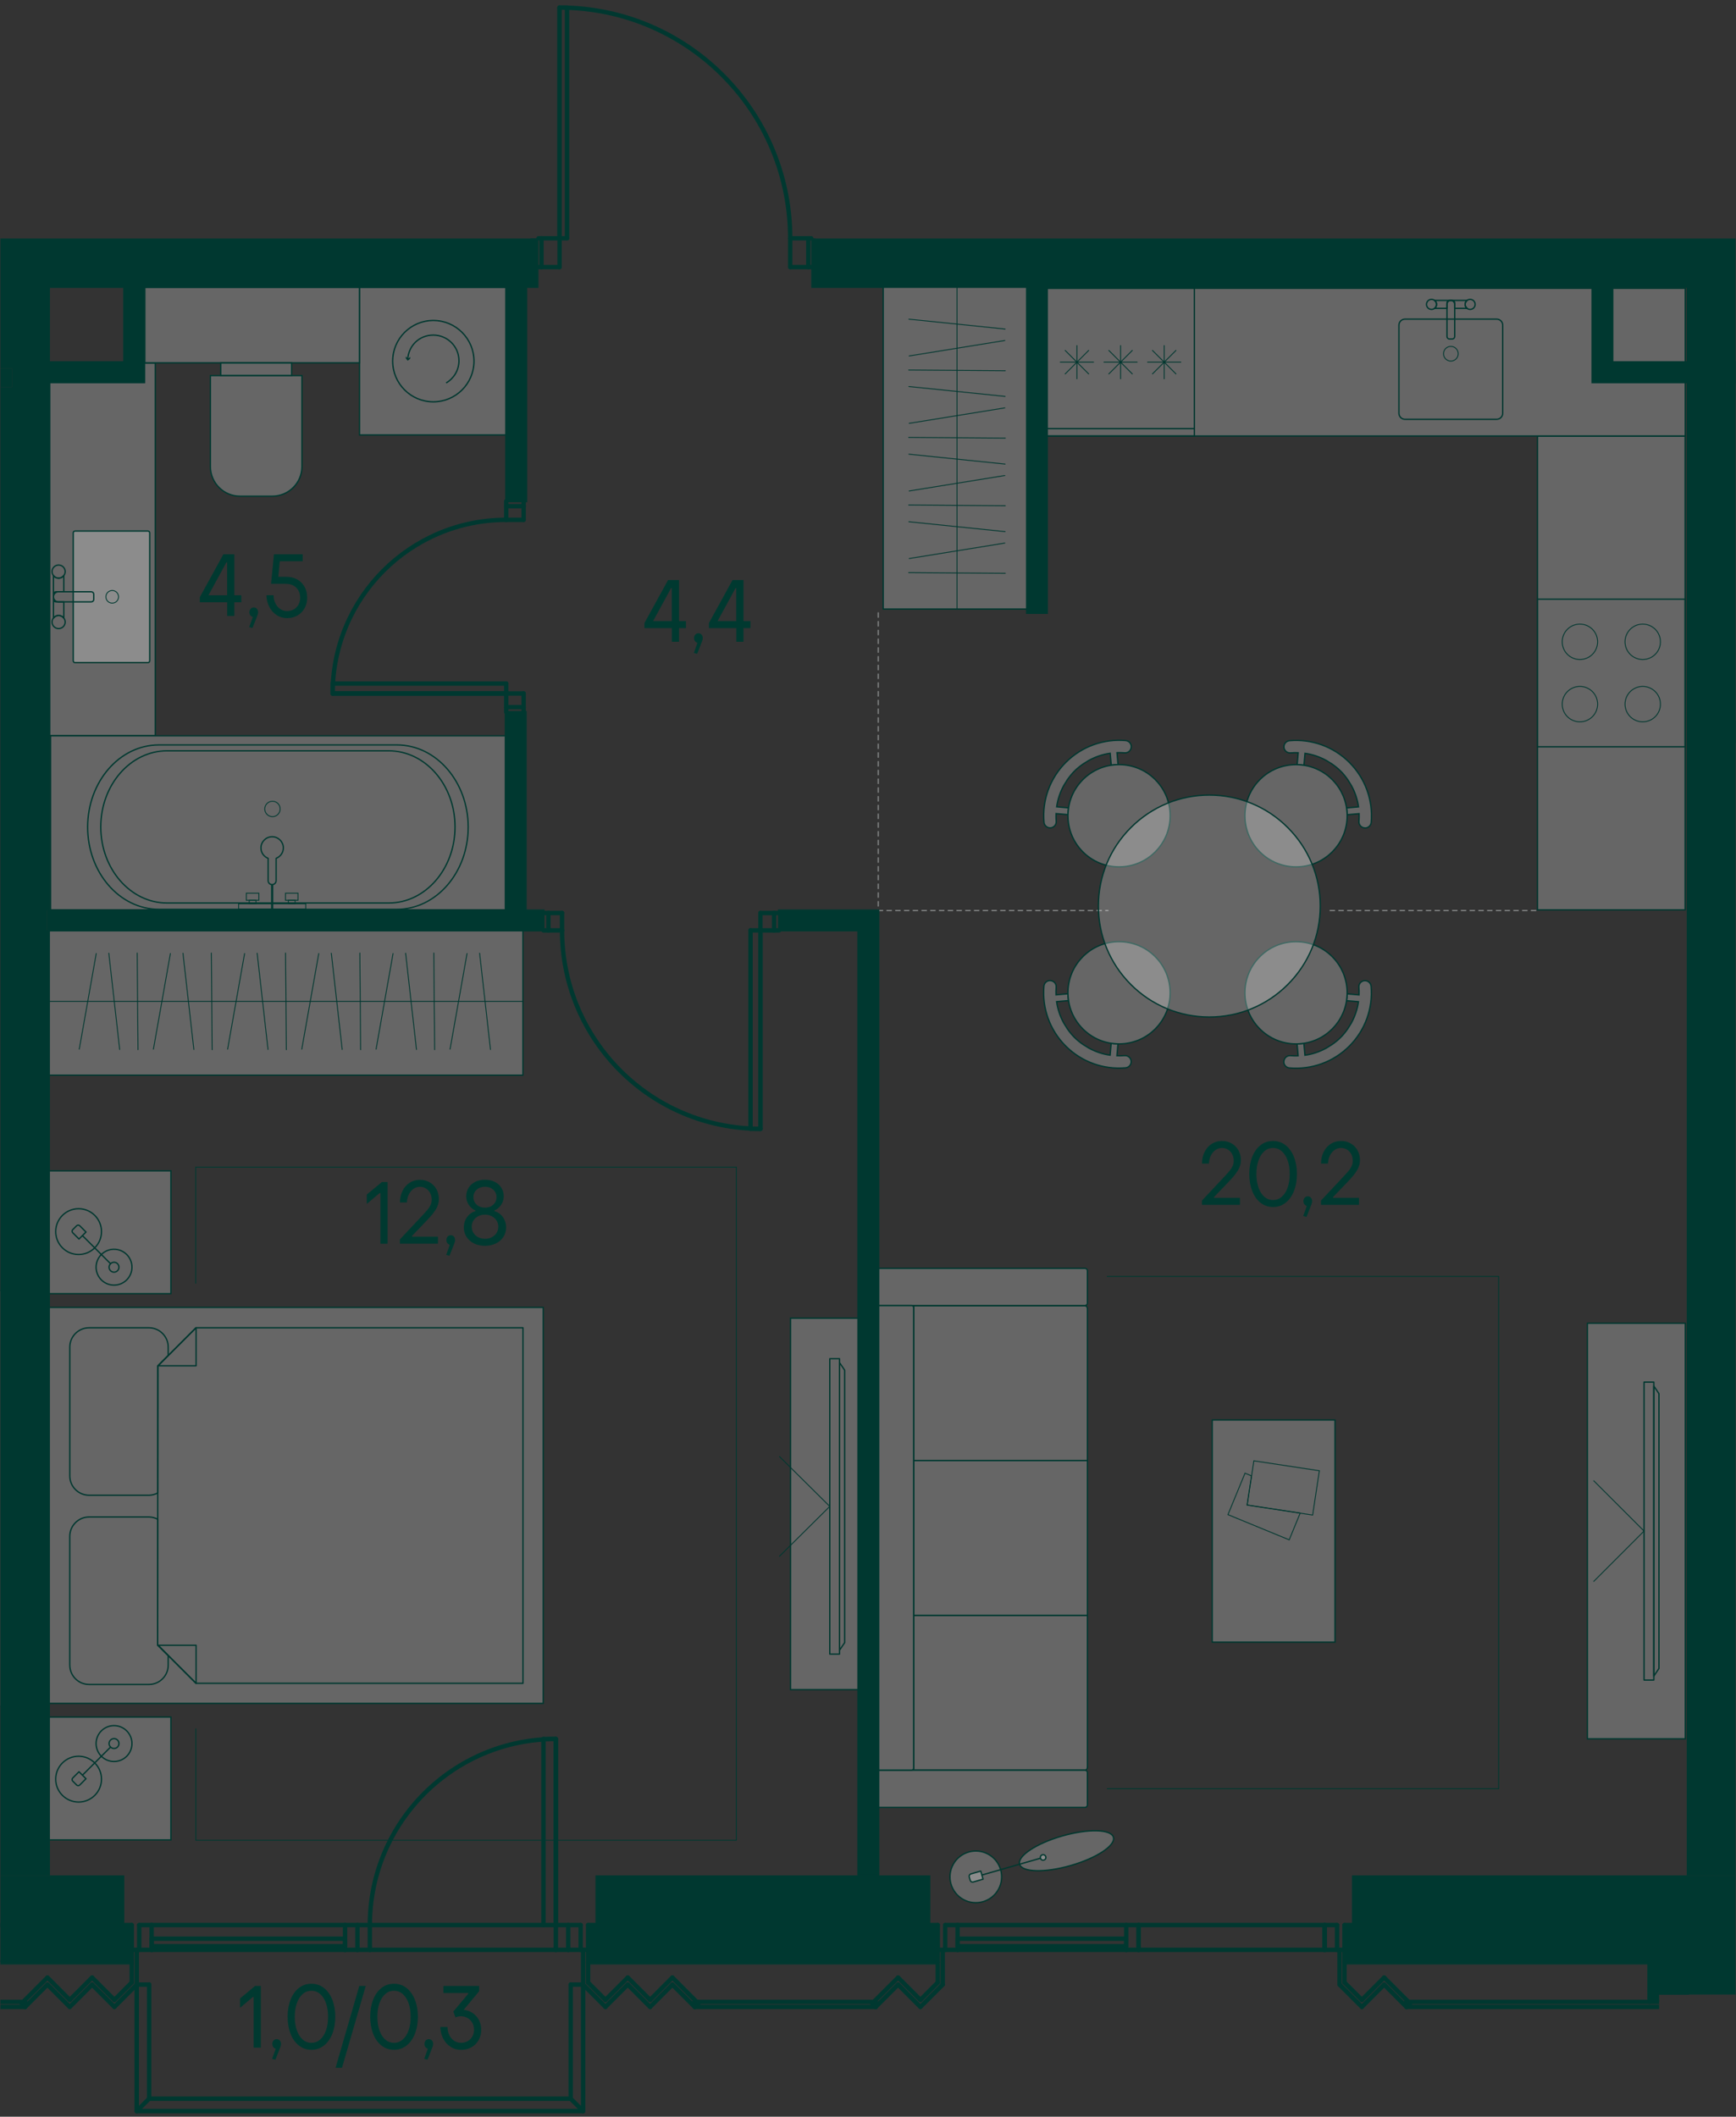 <?xml version="1.0" encoding="UTF-8"?><svg id="_Слой_1" xmlns="http://www.w3.org/2000/svg" xmlns:xlink="http://www.w3.org/1999/xlink" viewBox="0 0 595.28 725.67"><rect x="0" y="0" width="595.28" height="725.67" fill="#333333" stroke="none"/><defs><clipPath id="clippath"><rect width="595.28" height="725.67" fill="none" stroke-width="0"/></clipPath><clipPath id="clippath-17"><polygon points="181.84 .28 181.84 81.78 .14 81.78 .14 725.39 568.91 725.39 568.91 683.86 595.13 683.86 595.13 81.78 279.64 81.78 279.64 .28 181.84 .28" fill="none" stroke-width="0"/></clipPath><clipPath id="clippath-18"><rect x="123.27" y="98.5" width="50.61" height="50.62" fill="none" stroke-width="0"/></clipPath><clipPath id="clippath-19"><rect x="123.27" y="98.5" width="50.61" height="50.62" fill="none" stroke-width="0"/></clipPath><clipPath id="clippath-20"><polygon points="181.84 .28 181.84 81.78 .14 81.78 .14 725.39 568.91 725.39 568.91 683.86 595.13 683.86 595.13 81.78 279.64 81.78 279.64 .28 181.84 .28" fill="none" stroke-width="0"/></clipPath><clipPath id="clippath-21"><rect x="17.04" y="124.43" width="36.21" height="127.76" fill="none" stroke-width="0"/></clipPath><clipPath id="clippath-22"><rect x="17.04" y="124.43" width="36.21" height="127.76" fill="none" stroke-width="0"/></clipPath><clipPath id="clippath-23"><polygon points="181.84 .28 181.84 81.78 .14 81.78 .14 725.39 568.91 725.39 568.91 683.86 595.13 683.86 595.13 81.78 279.64 81.78 279.64 .28 181.84 .28" fill="none" stroke-width="0"/></clipPath><clipPath id="clippath-24"><rect x="49.62" y="98.51" width="73.62" height="25.89" fill="none" stroke-width="0"/></clipPath><clipPath id="clippath-25"><polygon points="181.84 .28 181.84 81.78 .14 81.78 .14 725.39 568.91 725.39 568.91 683.86 595.13 683.86 595.13 81.78 279.64 81.78 279.64 .28 181.84 .28" fill="none" stroke-width="0"/></clipPath><clipPath id="clippath-26"><rect x="72.15" y="128.76" width="31.38" height="41.33" fill="none" stroke-width="0"/></clipPath><clipPath id="clippath-27"><rect x="72.15" y="128.76" width="31.38" height="41.33" fill="none" stroke-width="0"/></clipPath><clipPath id="clippath-28"><rect x="75.69" y="124.41" width="24.3" height="4.3" fill="none" stroke-width="0"/></clipPath><clipPath id="clippath-29"><rect x="75.69" y="124.41" width="24.3" height="4.3" fill="none" stroke-width="0"/></clipPath><clipPath id="clippath-30"><rect x="25.11" y="182.05" width="26.22" height="45.11" fill="none" stroke-width="0"/></clipPath><clipPath id="clippath-31"><rect x="25.11" y="182.05" width="26.22" height="45.11" fill="none" stroke-width="0"/></clipPath><clipPath id="clippath-32"><polygon points="181.84 .28 181.84 81.78 .14 81.78 .14 725.39 568.91 725.39 568.91 683.86 595.13 683.86 595.13 81.78 279.64 81.78 279.64 .28 181.84 .28" fill="none" stroke-width="0"/></clipPath><clipPath id="clippath-37"><polygon points="181.84 .28 181.84 81.78 .14 81.78 .14 725.39 568.91 725.39 568.91 683.86 595.13 683.86 595.13 81.78 279.64 81.78 279.64 .28 181.84 .28" fill="none" stroke-width="0"/></clipPath><clipPath id="clippath-38"><rect x="17.31" y="252.27" width="156.06" height="59.66" fill="none" stroke-width="0"/></clipPath><clipPath id="clippath-39"><rect x="17.31" y="252.27" width="156.06" height="59.65" fill="none" stroke-width="0"/></clipPath><clipPath id="clippath-40"><polygon points="181.84 .28 181.84 81.78 .14 81.78 .14 725.39 568.91 725.39 568.91 683.86 595.13 683.86 595.13 81.78 279.64 81.78 279.64 .28 181.84 .28" fill="none" stroke-width="0"/></clipPath><clipPath id="clippath-65"><polygon points="181.84 .28 181.84 81.78 .14 81.78 .14 725.39 568.91 725.39 568.91 683.86 595.13 683.86 595.13 81.78 279.64 81.78 279.64 .28 181.84 .28" fill="none" stroke-width="0"/></clipPath><clipPath id="clippath-66"><rect x="544.32" y="453.66" width="33.57" height="142.46" fill="none" stroke-width="0"/></clipPath><clipPath id="clippath-67"><polygon points="181.84 .28 181.84 81.78 .14 81.78 .14 725.39 568.91 725.39 568.91 683.86 595.13 683.86 595.13 81.78 279.64 81.78 279.64 .28 181.84 .28" fill="none" stroke-width="0"/></clipPath><clipPath id="clippath-68"><rect x="313.29" y="553.79" width="59.58" height="53.07" fill="none" stroke-width="0"/></clipPath><clipPath id="clippath-69"><rect x="313.29" y="553.79" width="59.58" height="53.07" fill="none" stroke-width="0"/></clipPath><clipPath id="clippath-70"><rect x="313.29" y="447.65" width="59.58" height="53.07" fill="none" stroke-width="0"/></clipPath><clipPath id="clippath-71"><rect x="313.29" y="447.65" width="59.58" height="53.07" fill="none" stroke-width="0"/></clipPath><clipPath id="clippath-72"><rect x="313.29" y="500.72" width="59.58" height="53.07" fill="none" stroke-width="0"/></clipPath><clipPath id="clippath-73"><polygon points="181.84 .28 181.84 81.78 .14 81.78 .14 725.39 568.91 725.39 568.91 683.86 595.13 683.86 595.13 81.78 279.64 81.78 279.64 .28 181.84 .28" fill="none" stroke-width="0"/></clipPath><clipPath id="clippath-74"><rect x="300.51" y="606.86" width="72.36" height="12.77" fill="none" stroke-width="0"/></clipPath><clipPath id="clippath-75"><rect x="300.51" y="606.86" width="72.36" height="12.77" fill="none" stroke-width="0"/></clipPath><clipPath id="clippath-76"><rect x="300.51" y="434.83" width="72.36" height="12.77" fill="none" stroke-width="0"/></clipPath><clipPath id="clippath-77"><rect x="300.51" y="434.83" width="72.36" height="12.77" fill="none" stroke-width="0"/></clipPath><clipPath id="clippath-78"><rect x="300.51" y="447.59" width="12.78" height="159.26" fill="none" stroke-width="0"/></clipPath><clipPath id="clippath-79"><rect x="300.51" y="447.59" width="12.78" height="159.26" fill="none" stroke-width="0"/></clipPath><clipPath id="clippath-80"><rect x="415.68" y="486.81" width="42.09" height="76.16" fill="none" stroke-width="0"/></clipPath><clipPath id="clippath-86"><polygon points="181.84 .28 181.84 81.78 .14 81.78 .14 725.39 568.91 725.39 568.91 683.86 595.13 683.86 595.13 81.78 279.64 81.78 279.64 .28 181.84 .28" fill="none" stroke-width="0"/></clipPath><clipPath id="clippath-87"><rect x="271.08" y="451.9" width="24.21" height="127.34" fill="none" stroke-width="0"/></clipPath><clipPath id="clippath-88"><polygon points="181.84 .28 181.84 81.78 .14 81.78 .14 725.39 568.91 725.39 568.91 683.86 595.13 683.86 595.13 81.78 279.64 81.78 279.64 .28 181.84 .28" fill="none" stroke-width="0"/></clipPath><clipPath id="clippath-89"><rect x="16.5" y="401.4" width="42.09" height="42.11" fill="none" stroke-width="0"/></clipPath><clipPath id="clippath-90"><polygon points="181.84 .28 181.84 81.78 .14 81.78 .14 725.39 568.91 725.39 568.91 683.86 595.13 683.86 595.13 81.78 279.64 81.78 279.64 .28 181.84 .28" fill="none" stroke-width="0"/></clipPath><clipPath id="clippath-91"><polygon points="181.84 .28 181.84 81.78 .14 81.78 .14 725.39 568.91 725.39 568.91 683.86 595.13 683.86 595.13 81.78 279.64 81.78 279.64 .28 181.84 .28" fill="none" stroke-width="0"/></clipPath><clipPath id="clippath-92"><rect x="16.5" y="588.67" width="42.09" height="42.11" fill="none" stroke-width="0"/></clipPath><clipPath id="clippath-93"><polygon points="181.84 .28 181.84 81.78 .14 81.78 .14 725.39 568.91 725.39 568.91 683.86 595.13 683.86 595.13 81.78 279.64 81.78 279.64 .28 181.84 .28" fill="none" stroke-width="0"/></clipPath><clipPath id="clippath-94"><polygon points="181.84 .28 181.84 81.78 .14 81.78 .14 725.39 568.91 725.39 568.91 683.86 595.13 683.86 595.13 81.78 279.64 81.78 279.64 .28 181.84 .28" fill="none" stroke-width="0"/></clipPath><clipPath id="clippath-95"><rect x="16.5" y="448.21" width="169.8" height="135.74" fill="none" stroke-width="0"/></clipPath><clipPath id="clippath-96"><polygon points="181.84 .28 181.84 81.78 .14 81.78 .14 725.39 568.91 725.39 568.91 683.86 595.13 683.86 595.13 81.78 279.64 81.78 279.64 .28 181.84 .28" fill="none" stroke-width="0"/></clipPath><clipPath id="clippath-97"><polygon points="181.84 .28 181.84 81.78 .14 81.78 .14 725.39 568.91 725.39 568.91 683.86 595.13 683.86 595.13 81.78 279.64 81.78 279.64 .28 181.84 .28" fill="none" stroke-width="0"/></clipPath><clipPath id="clippath-98"><rect x="16.5" y="317.98" width="162.81" height="50.62" fill="none" stroke-width="0"/></clipPath><clipPath id="clippath-159"><polygon points="181.84 .28 181.84 81.78 .14 81.78 .14 725.39 568.91 725.39 568.91 683.86 595.13 683.86 595.13 81.78 279.64 81.78 279.64 .28 181.84 .28" fill="none" stroke-width="0"/></clipPath><clipPath id="clippath-160"><rect x="325.74" y="634.58" width="17.73" height="17.72" fill="none" stroke-width="0"/></clipPath><clipPath id="clippath-161"><rect x="325.74" y="634.58" width="17.73" height="17.72" fill="none" stroke-width="0"/></clipPath><clipPath id="clippath-162"><rect x="349.53" y="627.64" width="32.31" height="13.71" fill="none" stroke-width="0"/></clipPath><clipPath id="clippath-163"><rect x="349.53" y="627.64" width="32.31" height="13.71" fill="none" stroke-width="0"/></clipPath><clipPath id="clippath-164"><rect x="332.31" y="641.45" width="4.8" height="3.77" fill="none" stroke-width="0"/></clipPath><clipPath id="clippath-165"><rect x="332.31" y="641.45" width="4.8" height="3.77" fill="none" stroke-width="0"/></clipPath><clipPath id="clippath-166"><polygon points="181.84 .28 181.84 81.78 .14 81.78 .14 725.39 568.91 725.39 568.91 683.86 595.13 683.86 595.13 81.78 279.64 81.78 279.64 .28 181.84 .28" fill="none" stroke-width="0"/></clipPath><clipPath id="clippath-167"><rect x="356.73" y="635.83" width="1.92" height="1.9" fill="none" stroke-width="0"/></clipPath><clipPath id="clippath-168"><rect x="356.73" y="635.83" width="1.92" height="1.9" fill="none" stroke-width="0"/></clipPath><clipPath id="clippath-191"><polygon points="181.84 .28 181.84 81.78 .14 81.78 .14 725.39 568.91 725.39 568.91 683.86 595.13 683.86 595.13 81.78 279.64 81.78 279.64 .28 181.84 .28" fill="none" stroke-width="0"/></clipPath><clipPath id="clippath-192"><rect x="357.87" y="253.81" width="30.03" height="30.03" fill="none" stroke-width="0"/></clipPath><clipPath id="clippath-193"><rect x="357.87" y="253.81" width="30.03" height="30.03" fill="none" stroke-width="0"/></clipPath><clipPath id="clippath-194"><rect x="366.21" y="262.13" width="35.04" height="35.06" fill="none" stroke-width="0"/></clipPath><clipPath id="clippath-195"><rect x="366.21" y="262.13" width="35.04" height="35.06" fill="none" stroke-width="0"/></clipPath><clipPath id="clippath-196"><rect x="440.25" y="336.18" width="30.03" height="30.03" fill="none" stroke-width="0"/></clipPath><clipPath id="clippath-197"><rect x="440.25" y="336.18" width="30.03" height="30.03" fill="none" stroke-width="0"/></clipPath><clipPath id="clippath-198"><rect x="426.9" y="322.82" width="35.04" height="35.06" fill="none" stroke-width="0"/></clipPath><clipPath id="clippath-199"><rect x="426.9" y="322.82" width="35.04" height="35.06" fill="none" stroke-width="0"/></clipPath><clipPath id="clippath-200"><rect x="440.25" y="253.81" width="30.03" height="30.03" fill="none" stroke-width="0"/></clipPath><clipPath id="clippath-201"><rect x="440.25" y="253.81" width="30.03" height="30.03" fill="none" stroke-width="0"/></clipPath><clipPath id="clippath-202"><rect x="426.9" y="262.13" width="35.04" height="35.06" fill="none" stroke-width="0"/></clipPath><clipPath id="clippath-203"><rect x="426.9" y="262.13" width="35.04" height="35.06" fill="none" stroke-width="0"/></clipPath><clipPath id="clippath-204"><rect x="357.87" y="336.18" width="30.03" height="30.03" fill="none" stroke-width="0"/></clipPath><clipPath id="clippath-205"><rect x="357.87" y="336.18" width="30.03" height="30.03" fill="none" stroke-width="0"/></clipPath><clipPath id="clippath-206"><rect x="366.21" y="322.82" width="35.04" height="35.06" fill="none" stroke-width="0"/></clipPath><clipPath id="clippath-207"><rect x="366.21" y="322.82" width="35.04" height="35.06" fill="none" stroke-width="0"/></clipPath><clipPath id="clippath-208"><rect x="376.65" y="272.57" width="76.08" height="76.09" fill="none" stroke-width="0"/></clipPath><clipPath id="clippath-209"><rect x="376.65" y="272.57" width="76.08" height="76.09" fill="none" stroke-width="0"/></clipPath><clipPath id="clippath-210"><rect x="-33.06" y="442.48" width="33.58" height="142.46" fill="none" stroke-width="0"/></clipPath><clipPath id="clippath-211"><rect x="-33.06" y="442.48" width="33.58" height="142.46" fill="none" stroke-width="0"/></clipPath><clipPath id="clippath-240"><polygon points="181.84 .28 181.84 81.78 .14 81.78 .14 725.39 568.91 725.39 568.91 683.86 595.13 683.86 595.13 81.78 279.64 81.78 279.64 .28 181.84 .28" fill="none" stroke-width="0"/></clipPath><clipPath id="clippath-241"><rect x="586.11" y="716.39" width="64.56" height="66.88" fill="none" stroke-width="0"/></clipPath><clipPath id="clippath-243"><rect x="302.85" y="97.76" width="50.61" height="111.03" fill="none" stroke-width="0"/></clipPath><clipPath id="clippath-244"><rect x="302.85" y="97.76" width="50.61" height="111.03" fill="none" stroke-width="0"/></clipPath><clipPath id="clippath-253"><polygon points="181.84 .28 181.84 81.78 .14 81.78 .14 725.39 568.91 725.39 568.91 683.86 595.13 683.86 595.13 81.78 279.64 81.78 279.64 .28 181.84 .28" fill="none" stroke-width="0"/></clipPath><clipPath id="clippath-254"><rect x="527.22" y="149.5" width="50.61" height="162.43" fill="none" stroke-width="0"/></clipPath><clipPath id="clippath-255"><rect x="527.22" y="149.5" width="50.61" height="162.43" fill="none" stroke-width="0"/></clipPath><clipPath id="clippath-256"><polygon points="181.84 .28 181.84 81.78 .14 81.78 .14 725.39 568.91 725.39 568.91 683.86 595.13 683.86 595.13 81.78 279.64 81.78 279.64 .28 181.84 .28" fill="none" stroke-width="0"/></clipPath><clipPath id="clippath-257"><rect x="358.92" y="98.85" width="218.94" height="50.62" fill="none" stroke-width="0"/></clipPath><clipPath id="clippath-258"><polygon points="181.84 .28 181.84 81.78 .14 81.78 .14 725.39 568.91 725.39 568.91 683.86 595.13 683.86 595.13 81.78 279.64 81.78 279.64 .28 181.84 .28" fill="none" stroke-width="0"/></clipPath><clipPath id="clippath-259"><polygon points="181.84 .28 181.84 81.78 .14 81.78 .14 725.39 568.91 725.39 568.91 683.86 595.13 683.86 595.13 81.78 279.64 81.78 279.64 .28 181.84 .28" fill="none" stroke-width="0"/></clipPath><clipPath id="clippath-269"><polygon points="181.84 .28 181.84 81.78 .14 81.78 .14 725.39 568.91 725.39 568.91 683.86 595.13 683.86 595.13 81.78 279.64 81.78 279.64 .28 181.84 .28" fill="none" stroke-width="0"/></clipPath><clipPath id="clippath-270"><polygon points="181.84 .28 181.84 81.78 .14 81.78 .14 725.39 568.91 725.39 568.91 683.86 595.13 683.86 595.13 81.78 279.64 81.78 279.64 .28 181.84 .28" fill="none" stroke-width="0"/></clipPath><clipPath id="clippath-271"><polygon points="181.84 .28 181.84 81.78 .14 81.78 .14 725.39 568.91 725.39 568.91 683.86 595.13 683.86 595.13 81.78 279.64 81.78 279.64 .28 181.84 .28" fill="none" stroke-width="0"/></clipPath><clipPath id="clippath-272"><polygon points="181.84 .28 181.84 81.78 .14 81.78 .14 725.39 568.91 725.39 568.91 683.86 595.13 683.86 595.13 81.78 279.64 81.78 279.64 .28 181.84 .28" fill="none" stroke-width="0"/></clipPath><clipPath id="clippath-273"><polygon points="181.84 .28 181.84 81.78 .14 81.78 .14 725.39 568.91 725.39 568.91 683.86 595.13 683.86 595.13 81.78 279.64 81.78 279.64 .28 181.84 .28" fill="none" stroke-width="0"/></clipPath><clipPath id="clippath-274"><polygon points="181.84 .28 181.84 81.78 .14 81.78 .14 725.39 568.91 725.39 568.91 683.86 595.13 683.86 595.13 81.78 279.64 81.78 279.64 .28 181.84 .28" fill="none" stroke-width="0"/></clipPath><clipPath id="clippath-275"><polygon points="181.84 .28 181.84 81.78 .14 81.78 .14 725.39 568.91 725.39 568.91 683.86 595.13 683.86 595.13 81.78 279.64 81.78 279.64 .28 181.84 .28" fill="none" stroke-width="0"/></clipPath><clipPath id="clippath-276"><polygon points="181.84 .28 181.84 81.78 .14 81.78 .14 725.39 568.91 725.39 568.91 683.86 595.13 683.86 595.13 81.78 279.64 81.78 279.64 .28 181.84 .28" fill="none" stroke-width="0"/></clipPath><clipPath id="clippath-277"><polygon points="181.84 .28 181.84 81.78 .14 81.78 .14 725.39 568.91 725.39 568.91 683.86 595.13 683.86 595.13 81.78 279.64 81.78 279.64 .28 181.84 .28" fill="none" stroke-width="0"/></clipPath><clipPath id="clippath-278"><polygon points="181.84 .28 181.84 81.78 .14 81.78 .14 725.39 568.91 725.39 568.91 683.86 595.13 683.86 595.13 81.78 279.64 81.78 279.64 .28 181.84 .28" fill="none" stroke-width="0"/></clipPath><clipPath id="clippath-279"><polygon points="181.84 .28 181.84 81.78 .14 81.78 .14 725.39 568.91 725.39 568.91 683.86 595.13 683.86 595.13 81.78 279.64 81.78 279.64 .28 181.84 .28" fill="none" stroke-width="0"/></clipPath><clipPath id="clippath-280"><polygon points="181.84 .28 181.84 81.78 .14 81.78 .14 725.39 568.91 725.39 568.91 683.86 595.13 683.86 595.13 81.78 279.64 81.78 279.64 .28 181.84 .28" fill="none" stroke-width="0"/></clipPath><clipPath id="clippath-281"><polygon points="181.84 .28 181.84 81.78 .14 81.78 .14 725.39 568.91 725.39 568.91 683.86 595.13 683.86 595.13 81.78 279.64 81.78 279.64 .28 181.84 .28" fill="none" stroke-width="0"/></clipPath><clipPath id="clippath-282"><polygon points="181.84 .28 181.84 81.78 .14 81.78 .14 725.39 568.91 725.39 568.91 683.86 595.13 683.86 595.13 81.78 279.64 81.78 279.64 .28 181.84 .28" fill="none" stroke-width="0"/></clipPath><clipPath id="clippath-283"><polygon points="181.84 .28 181.84 81.78 .14 81.78 .14 725.39 568.91 725.39 568.91 683.86 595.13 683.86 595.13 81.78 279.64 81.78 279.64 .28 181.84 .28" fill="none" stroke-width="0"/></clipPath><clipPath id="clippath-284"><polygon points="181.84 .28 181.84 81.78 .14 81.78 .14 725.39 568.91 725.39 568.91 683.86 595.13 683.86 595.13 81.78 279.64 81.78 279.64 .28 181.84 .28" fill="none" stroke-width="0"/></clipPath><clipPath id="clippath-285"><polygon points="181.84 .28 181.84 81.78 .14 81.78 .14 725.39 568.91 725.39 568.91 683.86 595.13 683.86 595.13 81.78 279.64 81.78 279.64 .28 181.84 .28" fill="none" stroke-width="0"/></clipPath><clipPath id="clippath-286"><polygon points="181.84 .28 181.84 81.78 .14 81.78 .14 725.39 568.91 725.39 568.91 683.86 595.13 683.86 595.13 81.78 279.64 81.78 279.64 .28 181.84 .28" fill="none" stroke-width="0"/></clipPath></defs><g clip-path="url(#clippath)"><line x1="301.15" y1="312.15" x2="379.94" y2="312.15" fill="none" stroke="#7e8080" stroke-dasharray="0 0 1.5 1.5" stroke-linecap="round" stroke-linejoin="round" stroke-width=".45"/><line x1="456.11" y1="312.15" x2="527.36" y2="312.15" fill="none" stroke="#7e8080" stroke-dasharray="0 0 1.5 1.5" stroke-linecap="round" stroke-linejoin="round" stroke-width=".45"/><line x1="301.15" y1="210.1" x2="301.15" y2="312.15" fill="none" stroke="#7e8080" stroke-dasharray="0 0 1.5 1.5" stroke-linecap="round" stroke-linejoin="round" stroke-width=".45"/><g clip-path="url(#clippath-17)"><g opacity=".25"><g clip-path="url(#clippath-18)"><g clip-path="url(#clippath-19)"><rect x="123.28" y="98.5" width="50.62" height="50.62" fill="#fff" stroke-width="0"/></g></g></g></g><path d="M123.5,98.72h50.18v50.17h-50.18v-50.17ZM123.05,149.35h51.08v-51.08h-51.08v51.08Z" fill="#00372f" stroke-width="0"/><g clip-path="url(#clippath-20)"><path d="M148.59,110.09c7.56,0,13.72,6.15,13.72,13.72s-6.15,13.72-13.72,13.72-13.72-6.15-13.72-13.72,6.15-13.72,13.72-13.72M148.59,109.64c-7.82,0-14.17,6.35-14.17,14.17s6.34,14.17,14.17,14.17,14.17-6.34,14.17-14.17-6.35-14.17-14.17-14.17" fill="#00372f" stroke-width="0"/><path d="M152.99,131.28c2.62-1.52,4.39-4.36,4.39-7.61,0-4.85-3.93-8.79-8.79-8.79s-8.51,3.66-8.78,8.28" fill="none" stroke="#00372f" stroke-miterlimit="10" stroke-width=".45"/><polygon points="139.19 122.19 139.87 123.02 140.7 122.34 140.64 122.99 139.8 123.67 139.12 122.83 139.19 122.19" fill="#00372f" stroke-width="0"/><g opacity=".25"><g clip-path="url(#clippath-21)"><g clip-path="url(#clippath-22)"><rect x="17.06" y="124.43" width="36.19" height="127.76" fill="#fff" stroke-width="0"/></g></g></g></g><path d="M17.28,124.66h35.74v127.31H17.28v-127.31ZM16.83,252.42h36.64V124.21H16.83v128.21Z" fill="#00372f" stroke-width="0"/><g clip-path="url(#clippath-23)"><g opacity=".25"><g clip-path="url(#clippath-24)"><rect x="49.63" y="98.51" width="73.61" height="25.89" fill="#fff" stroke-width="0"/></g></g></g><path d="M49.86,98.73h73.17v25.44H49.86v-25.44ZM49.41,124.62h74.07v-26.34H49.41v26.34Z" fill="#00372f" stroke-width="0"/><g clip-path="url(#clippath-25)"><g opacity=".25"><g clip-path="url(#clippath-26)"><g clip-path="url(#clippath-27)"><path d="M82.3,170.09c-5.59,0-10.14-4.55-10.14-10.14v-31.19h31.38v31.19c0,5.59-4.55,10.14-10.14,10.14h-11.1Z" fill="#fff" stroke-width="0"/></g></g></g><path d="M103.31,128.99v30.97c0,5.47-4.45,9.92-9.92,9.92h-11.1c-5.47,0-9.92-4.45-9.92-9.92v-30.97h30.93ZM103.76,128.54h-31.83v31.42c0,5.72,4.64,10.37,10.37,10.37h11.1c5.73,0,10.37-4.64,10.37-10.37v-31.42Z" fill="#003930" stroke-width="0"/><g opacity=".25"><g clip-path="url(#clippath-28)"><g clip-path="url(#clippath-29)"><rect x="75.69" y="124.41" width="24.32" height="4.3" fill="#fff" stroke-width="0"/></g></g></g><path d="M99.78,128.49h-23.87v-3.85h23.87v3.85ZM100.23,124.18h-24.77v4.76h24.77v-4.76Z" fill="#003930" stroke-width="0"/><g opacity=".25"><g clip-path="url(#clippath-30)"><g clip-path="url(#clippath-31)"><rect x="25.12" y="182.05" width="26.22" height="45.11" rx=".62" ry=".62" fill="#fff" stroke-width="0"/></g></g></g><path d="M50.71,182.28c.22,0,.4.18.4.4v43.86c0,.22-.18.4-.4.4h-24.97c-.22,0-.4-.18-.4-.4v-43.86c0-.22.18-.4.4-.4h24.97ZM50.71,181.83h-24.97c-.47,0-.85.38-.85.85v43.86c0,.47.38.85.85.85h24.97c.47,0,.85-.38.85-.85v-43.86c0-.47-.38-.85-.85-.85" fill="#003930" stroke-width="0"/><path d="M38.48,202.44c1.2,0,2.17.97,2.17,2.17s-.97,2.16-2.17,2.16-2.17-.97-2.17-2.16.97-2.17,2.17-2.17Z" fill="none" stroke="#003930" stroke-linecap="round" stroke-linejoin="round" stroke-width=".3"/><path d="M20.1,211c.74,0,1.36.38,1.78.93v-5.59h-1.82c-.96,0-1.73-.77-1.73-1.73v7.32c.41-.55,1.03-.93,1.78-.93Z" fill="none" stroke="#003930" stroke-linecap="round" stroke-linejoin="round" stroke-width=".45"/><path d="M20.1,198.22c-.74,0-1.37-.38-1.78-.93v7.32c0-.95.78-1.73,1.73-1.73h1.82v-5.59c-.41.55-1.03.93-1.78.93Z" fill="none" stroke="#003930" stroke-linecap="round" stroke-linejoin="round" stroke-width=".45"/><path d="M19.18,202.88h12.12c.47,0,.85.38.85.85v1.76c0,.47-.38.85-.85.85h-12.12c-.47,0-.85-.38-.85-.85v-1.76c0-.47.38-.85.85-.85Z" fill="none" stroke="#003930" stroke-linecap="round" stroke-linejoin="round" stroke-width=".45"/><path d="M20.1,211c1.24,0,2.25,1.01,2.25,2.25s-1.01,2.25-2.25,2.25-2.25-1.01-2.25-2.25,1-2.25,2.25-2.25Z" fill="none" stroke="#003930" stroke-linecap="round" stroke-linejoin="round" stroke-width=".45"/><path d="M20.1,193.71c1.24,0,2.25,1.01,2.25,2.25s-1.01,2.25-2.25,2.25-2.25-1.01-2.25-2.25,1-2.25,2.25-2.25Z" fill="none" stroke="#003930" stroke-linecap="round" stroke-linejoin="round" stroke-width=".45"/></g><g clip-path="url(#clippath-32)"><path d="M635.59,247.07h-39.9v-115.87h39.9v115.87ZM636.03,130.75h-40.8v116.77h40.8v-116.77Z" fill="#00372f" stroke-width="0"/></g><g clip-path="url(#clippath-37)"><g opacity=".25"><g clip-path="url(#clippath-38)"><g clip-path="url(#clippath-39)"><rect x="17.32" y="252.27" width="156.05" height="59.65" fill="#fff" stroke-width="0"/></g></g></g></g><path d="M17.55,252.49h155.6v59.21H17.55v-59.21ZM17.09,312.15h156.5v-60.11H17.09v60.11Z" fill="#00372f" stroke-width="0"/><g clip-path="url(#clippath-40)"><path d="M136.13,255.61c13.33,0,24.19,12.54,24.19,27.95s-10.85,27.95-24.19,27.95H54.46c-13.33,0-24.18-12.54-24.18-27.95s10.85-27.95,24.18-27.95h81.67ZM136.13,255.16H54.46c-13.61,0-24.63,12.71-24.63,28.4s11.03,28.39,24.63,28.39h81.67c13.6,0,24.63-12.71,24.63-28.39s-11.03-28.4-24.63-28.4" fill="#003930" stroke-width="0"/><path d="M133.32,257.63c12.4,0,22.49,11.6,22.49,25.86s-10.09,25.86-22.49,25.86H57.27c-12.4,0-22.49-11.6-22.49-25.86s10.09-25.86,22.49-25.86h76.05ZM133.32,257.18H57.27c-12.67,0-22.94,11.78-22.94,26.31s10.27,26.31,22.94,26.31h76.05c12.67,0,22.94-11.78,22.94-26.31s-10.27-26.31-22.94-26.31" fill="#003930" stroke-width="0"/><path d="M93.43,274.69c1.45,0,2.64,1.18,2.64,2.64s-1.18,2.64-2.64,2.64-2.64-1.18-2.64-2.64,1.18-2.64,2.64-2.64Z" fill="none" stroke="#003930" stroke-miterlimit="10" stroke-width=".3"/><path d="M97.16,290.7c0-2.12-1.72-3.84-3.84-3.84s-3.84,1.72-3.84,3.84c0,1.64,1.03,3.01,2.47,3.56v7.65c0,.76.61,1.36,1.36,1.36s1.37-.61,1.37-1.36v-7.65c1.44-.55,2.47-1.93,2.47-3.56Z" fill="none" stroke="#003930" stroke-linecap="round" stroke-linejoin="round" stroke-width=".45"/><line x1="93.33" y1="303.28" x2="93.33" y2="311.63" fill="none" stroke="#003930" stroke-miterlimit="10" stroke-width=".75"/><rect x="81.81" y="309.84" width="23.04" height="1.79" fill="none" stroke="#003930" stroke-linecap="round" stroke-miterlimit="10" stroke-width=".3"/><rect x="84.47" y="306.2" width="4.28" height="2.43" fill="none" stroke="#003930" stroke-linecap="round" stroke-miterlimit="10" stroke-width=".3"/><rect x="97.9" y="306.2" width="4.28" height="2.43" fill="none" stroke="#003930" stroke-linecap="round" stroke-miterlimit="10" stroke-width=".3"/><rect x="85.46" y="308.63" width="2.3" height="1.21" fill="none" stroke="#003930" stroke-linecap="round" stroke-miterlimit="10" stroke-width=".3"/><rect x="98.89" y="308.63" width="2.3" height="1.21" fill="none" stroke="#003930" stroke-linecap="round" stroke-miterlimit="10" stroke-width=".3"/></g><g clip-path="url(#clippath-65)"><g opacity=".25"><g clip-path="url(#clippath-66)"><rect x="544.33" y="453.66" width="33.57" height="142.46" fill="#fff" stroke-width="0"/></g></g></g><path d="M544.55,453.88h33.12v142.01h-33.12v-142.01ZM544.1,596.35h34.02v-142.91h-34.02v142.91Z" fill="#00372f" stroke-width="0"/><polygon points="568.86 572 568.86 477.78 567.1 475.17 567.1 574.62 568.86 572" fill="none" stroke="#00372f" stroke-linecap="round" stroke-linejoin="round" stroke-width=".45"/><rect x="563.75" y="473.82" width="3.35" height="102.15" fill="none" stroke="#00372f" stroke-linecap="round" stroke-linejoin="round" stroke-width=".45"/><polyline points="546.5 542.14 563.75 524.89 546.5 507.65" fill="none" stroke="#00372f" stroke-linecap="round" stroke-linejoin="round" stroke-width=".3"/><polyline points="379.55 437.57 513.89 437.57 513.89 613.22 379.55 613.22" fill="none" stroke="#003930" stroke-miterlimit="10" stroke-width=".3"/><g clip-path="url(#clippath-67)"><g opacity=".25"><g clip-path="url(#clippath-68)"><g clip-path="url(#clippath-69)"><path d="M372.88,605.93c0,.51-.38.93-.85.93h-58.73v-53.07h59.59v52.14Z" fill="#fff" stroke-width="0"/></g></g></g><path d="M372.88,605.93c0,.51-.38.93-.85.93h-58.73v-53.07h59.59v52.14Z" fill="none" stroke="#00372f" stroke-miterlimit="10" stroke-width=".45"/><g opacity=".25"><g clip-path="url(#clippath-70)"><g clip-path="url(#clippath-71)"><path d="M372.88,448.58c0-.51-.38-.93-.85-.93h-58.73v53.07h59.59v-52.14Z" fill="#fff" stroke-width="0"/></g></g></g><path d="M372.88,448.58c0-.51-.38-.93-.85-.93h-58.73v53.07h59.59v-52.14Z" fill="none" stroke="#00372f" stroke-miterlimit="10" stroke-width=".45"/><g opacity=".25"><g clip-path="url(#clippath-72)"><rect x="313.3" y="500.72" width="59.58" height="53.07" fill="#fff" stroke-width="0"/></g></g></g><rect x="313.3" y="500.72" width="59.59" height="53.07" fill="none" stroke="#00372f" stroke-miterlimit="10" stroke-width=".45"/><g clip-path="url(#clippath-73)"><g opacity=".25"><g clip-path="url(#clippath-74)"><g clip-path="url(#clippath-75)"><path d="M372.88,607.71v11.07c0,.47-.38.85-.85.85h-70.65c-.47,0-.85-.38-.85-.85v-11.07c0-.47.38-.85.85-.85h70.65c.47,0,.85.38.85.85" fill="#fff" stroke-width="0"/></g></g></g><path d="M301.38,606.86h70.65c.47,0,.85.38.85.85v11.07c0,.47-.38.85-.85.85h-70.66c-.47,0-.85-.38-.85-.85v-11.07c0-.47.38-.85.85-.85Z" fill="none" stroke="#00372f" stroke-miterlimit="10" stroke-width=".45"/><g opacity=".25"><g clip-path="url(#clippath-76)"><g clip-path="url(#clippath-77)"><path d="M372.88,435.68v11.07c0,.47-.38.85-.85.85h-70.65c-.47,0-.85-.38-.85-.85v-11.07c0-.47.38-.85.85-.85h70.65c.47,0,.85.38.85.85" fill="#fff" stroke-width="0"/></g></g></g><path d="M301.38,434.82h70.65c.47,0,.85.38.85.85v11.07c0,.47-.38.85-.85.85h-70.65c-.47,0-.85-.38-.85-.85v-11.07c0-.47.38-.85.85-.85Z" fill="none" stroke="#00372f" stroke-miterlimit="10" stroke-width=".45"/><g opacity=".25"><g clip-path="url(#clippath-78)"><g clip-path="url(#clippath-79)"><path d="M301.2,447.59h11.43c.37,0,.67.3.67.67v157.92c0,.37-.3.67-.67.67h-11.43c-.37,0-.67-.3-.67-.67v-157.92c0-.37.3-.67.67-.67" fill="#fff" stroke-width="0"/></g></g></g><path d="M301.2,447.59h11.43c.37,0,.67.3.67.67v157.92c0,.37-.3.67-.67.67h-11.43c-.37,0-.67-.3-.67-.67v-157.92c0-.37.3-.67.67-.67Z" fill="none" stroke="#00372f" stroke-miterlimit="10" stroke-width=".45"/><g opacity=".25"><g clip-path="url(#clippath-80)"><rect x="415.68" y="486.81" width="42.09" height="76.16" fill="#fff" stroke-width="0"/></g></g></g><path d="M415.89,487.04h41.66v75.71h-41.66v-75.71ZM415.45,563.2h42.56v-76.61h-42.56v76.61Z" fill="#00372f" stroke-width="0"/><polygon points="445.85 518.71 427.63 515.95 429.14 505.97 426.92 505.05 421.07 519.26 442.07 527.9 445.85 518.71" fill="none" stroke="#00372f" stroke-width=".3"/><rect x="432.32" y="498.7" width="15.36" height="22.71" transform="translate(-130.27 868.59) rotate(-81.37)" fill="none" stroke="#00372f" stroke-width=".3"/><g clip-path="url(#clippath-86)"><g opacity=".25"><g clip-path="url(#clippath-87)"><rect x="271.08" y="451.9" width="24.2" height="127.33" fill="#fff" stroke-width="0"/></g></g></g><path d="M271.3,452.13h23.76v126.89h-23.76v-126.89ZM270.85,579.46h24.66v-127.79h-24.66v127.79Z" fill="#00372f" stroke-width="0"/><polygon points="289.64 563.14 289.64 469.74 287.88 467.14 287.88 565.74 289.64 563.14" fill="none" stroke="#00372f" stroke-linecap="round" stroke-linejoin="round" stroke-width=".45"/><rect x="284.53" y="465.81" width="3.35" height="101.26" fill="none" stroke="#00372f" stroke-linecap="round" stroke-linejoin="round" stroke-width=".45"/><polyline points="267.28 533.54 284.53 516.44 267.28 499.34" fill="none" stroke="#00372f" stroke-linecap="round" stroke-linejoin="round" stroke-width=".3"/><g clip-path="url(#clippath-88)"><g opacity=".25"><g clip-path="url(#clippath-89)"><rect x="16.5" y="401.4" width="42.09" height="42.11" fill="#fff" stroke-width="0"/></g></g></g><path d="M16.72,401.62h41.66v41.66H16.72v-41.66ZM16.27,443.73h42.57v-42.56H16.27v42.56Z" fill="#00372f" stroke-width="0"/><g clip-path="url(#clippath-90)"><path d="M26.95,430.08c4.33,0,7.85-3.51,7.85-7.85s-3.51-7.85-7.85-7.85-7.85,3.51-7.85,7.85,3.52,7.85,7.85,7.85Z" fill="none" stroke="#00372f" stroke-linecap="round" stroke-linejoin="round" stroke-width=".45"/><path d="M27.09,424.77l2.4-2.4-2.15-2.15c-.29-.29-.76-.29-1.06,0l-1.34,1.34c-.29.29-.29.77,0,1.06l2.15,2.15Z" fill="none" stroke="#00372f" stroke-linecap="round" stroke-linejoin="round" stroke-width=".45"/><circle cx="39.1" cy="434.43" r="6.15" fill="none" stroke="#00372f" stroke-linecap="round" stroke-linejoin="round" stroke-width=".45"/></g><line x1="28.27" y1="423.6" x2="37.92" y2="433.25" fill="none" stroke="#00372f" stroke-linecap="round" stroke-linejoin="round" stroke-width=".45"/><g clip-path="url(#clippath-91)"><path d="M39.1,436.13c.94,0,1.69-.76,1.69-1.7s-.76-1.69-1.69-1.69-1.7.76-1.7,1.69.76,1.7,1.7,1.7Z" fill="none" stroke="#00372f" stroke-linecap="round" stroke-linejoin="round" stroke-width=".45"/><g opacity=".25"><g clip-path="url(#clippath-92)"><rect x="16.5" y="588.67" width="42.09" height="42.11" fill="#fff" stroke-width="0"/></g></g></g><path d="M16.72,588.89h41.66v41.66H16.72v-41.66ZM16.27,631h42.57v-42.56H16.27v42.56Z" fill="#00372f" stroke-width="0"/><g clip-path="url(#clippath-93)"><path d="M26.95,602.09c4.33,0,7.85,3.51,7.85,7.85s-3.51,7.85-7.85,7.85-7.85-3.51-7.85-7.85,3.52-7.85,7.85-7.85Z" fill="none" stroke="#00372f" stroke-linecap="round" stroke-linejoin="round" stroke-width=".45"/><path d="M27.09,607.4l2.4,2.4-2.15,2.15c-.29.29-.76.29-1.06,0l-1.34-1.34c-.29-.29-.29-.76,0-1.06l2.15-2.15Z" fill="none" stroke="#00372f" stroke-linecap="round" stroke-linejoin="round" stroke-width=".45"/><circle cx="39.1" cy="597.74" r="6.15" fill="none" stroke="#00372f" stroke-linecap="round" stroke-linejoin="round" stroke-width=".45"/></g><line x1="28.27" y1="608.58" x2="37.92" y2="598.93" fill="none" stroke="#00372f" stroke-linecap="round" stroke-linejoin="round" stroke-width=".45"/><g clip-path="url(#clippath-94)"><path d="M39.1,596.04c.94,0,1.69.76,1.69,1.7s-.76,1.69-1.69,1.69-1.7-.76-1.7-1.69.76-1.7,1.7-1.7Z" fill="none" stroke="#00372f" stroke-linecap="round" stroke-linejoin="round" stroke-width=".45"/><g opacity=".25"><g clip-path="url(#clippath-95)"><rect x="16.5" y="448.22" width="169.79" height="135.74" fill="#fff" stroke-width="0"/></g></g></g><path d="M16.72,448.44h169.34v135.3H16.72v-135.3ZM16.27,584.19h170.24v-136.2H16.27v136.2Z" fill="#00372f" stroke-width="0"/><g clip-path="url(#clippath-96)"><path d="M57.68,461.83v2.85l-3.55,3.55-.03,43.6c-.92.48-1.95.78-3.05.78h-20.49c-3.66,0-6.63-2.97-6.63-6.63v-44.15c0-3.66,2.97-6.63,6.63-6.63h20.49c3.66,0,6.63,2.97,6.63,6.63Z" fill="none" stroke="#00372f" stroke-linecap="round" stroke-linejoin="round" stroke-width=".45"/><path d="M23.92,570.85v-44.15c0-3.66,2.97-6.63,6.63-6.63h20.49c1.1,0,2.13.3,3.05.77l-.03,43.2h.07l3.55,3.55v3.26c0,3.66-2.97,6.63-6.63,6.63h-20.49c-3.66,0-6.63-2.97-6.63-6.63Z" fill="none" stroke="#00372f" stroke-linecap="round" stroke-linejoin="round" stroke-width=".45"/></g><polygon points="54.13 468.23 67.16 455.2 179.34 455.2 179.34 577.08 67.16 577.08 54.13 564.04 54.06 564.04 54.13 468.23" fill="none" stroke="#00372f" stroke-linecap="round" stroke-linejoin="round" stroke-width=".45"/><polygon points="67.25 564.04 67.25 577.08 54.22 564.04 67.25 564.04" fill="none" stroke="#00372f" stroke-linecap="round" stroke-linejoin="round" stroke-width=".45"/><polygon points="67.25 468.23 67.25 455.2 54.22 468.23 67.25 468.23" fill="none" stroke="#00372f" stroke-linecap="round" stroke-linejoin="round" stroke-width=".45"/><polyline points="67.16 592.58 67.16 630.88 252.5 630.88 252.5 400.13 67.12 400.13 67.12 440.04" fill="none" stroke="#003930" stroke-miterlimit="10" stroke-width=".3"/><g clip-path="url(#clippath-97)"><g opacity=".25"><g clip-path="url(#clippath-98)"><rect x="16.5" y="317.98" width="162.81" height="50.62" fill="#fff" stroke-width="0"/></g></g></g><path d="M16.72,318.21h162.38v50.17H16.72v-50.17ZM16.27,368.83h163.27v-51.08H16.27v51.08Z" fill="#00372f" stroke-width="0"/><line x1="16.27" y1="343.29" x2="179.55" y2="343.29" fill="none" stroke="#00372f" stroke-linejoin="round" stroke-width=".3"/><line x1="164.46" y1="326.79" x2="168.19" y2="359.8" fill="none" stroke="#00372f" stroke-linecap="round" stroke-linejoin="round" stroke-width=".3"/><line x1="160.15" y1="326.9" x2="154.33" y2="359.69" fill="none" stroke="#00372f" stroke-linecap="round" stroke-linejoin="round" stroke-width=".3"/><line x1="148.76" y1="326.72" x2="149.04" y2="359.87" fill="none" stroke="#00372f" stroke-linecap="round" stroke-linejoin="round" stroke-width=".3"/><line x1="139.09" y1="326.79" x2="142.81" y2="359.8" fill="none" stroke="#00372f" stroke-linecap="round" stroke-linejoin="round" stroke-width=".3"/><line x1="134.78" y1="326.9" x2="128.96" y2="359.69" fill="none" stroke="#00372f" stroke-linecap="round" stroke-linejoin="round" stroke-width=".3"/><line x1="123.39" y1="326.72" x2="123.66" y2="359.87" fill="none" stroke="#00372f" stroke-linecap="round" stroke-linejoin="round" stroke-width=".3"/><line x1="113.61" y1="326.79" x2="117.34" y2="359.8" fill="none" stroke="#00372f" stroke-linecap="round" stroke-linejoin="round" stroke-width=".3"/><line x1="109.3" y1="326.9" x2="103.48" y2="359.69" fill="none" stroke="#00372f" stroke-linecap="round" stroke-linejoin="round" stroke-width=".3"/><line x1="97.91" y1="326.72" x2="98.19" y2="359.87" fill="none" stroke="#00372f" stroke-linecap="round" stroke-linejoin="round" stroke-width=".3"/><line x1="88.18" y1="326.79" x2="91.9" y2="359.8" fill="none" stroke="#00372f" stroke-linecap="round" stroke-linejoin="round" stroke-width=".3"/><line x1="83.87" y1="326.9" x2="78.05" y2="359.69" fill="none" stroke="#00372f" stroke-linecap="round" stroke-linejoin="round" stroke-width=".3"/><line x1="72.48" y1="326.72" x2="72.75" y2="359.87" fill="none" stroke="#00372f" stroke-linecap="round" stroke-linejoin="round" stroke-width=".3"/><line x1="62.74" y1="326.79" x2="66.47" y2="359.8" fill="none" stroke="#00372f" stroke-linecap="round" stroke-linejoin="round" stroke-width=".3"/><line x1="58.43" y1="326.9" x2="52.61" y2="359.69" fill="none" stroke="#00372f" stroke-linecap="round" stroke-linejoin="round" stroke-width=".3"/><line x1="47.04" y1="326.72" x2="47.32" y2="359.87" fill="none" stroke="#00372f" stroke-linecap="round" stroke-linejoin="round" stroke-width=".3"/><line x1="37.31" y1="326.79" x2="41.04" y2="359.8" fill="none" stroke="#00372f" stroke-linecap="round" stroke-linejoin="round" stroke-width=".3"/><line x1="33" y1="326.9" x2="27.18" y2="359.69" fill="none" stroke="#00372f" stroke-linecap="round" stroke-linejoin="round" stroke-width=".3"/><g clip-path="url(#clippath-159)"><g opacity=".25"><g clip-path="url(#clippath-160)"><g clip-path="url(#clippath-161)"><path d="M338.9,635.69c4.28,2.37,5.83,7.76,3.46,12.04-2.37,4.28-7.76,5.83-12.04,3.46-4.28-2.37-5.83-7.76-3.46-12.04,2.37-4.28,7.76-5.83,12.04-3.46" fill="#fff" stroke-width="0"/></g></g></g><path d="M338.9,635.69c4.28,2.37,5.83,7.76,3.46,12.04-2.37,4.28-7.76,5.83-12.04,3.46-4.28-2.37-5.83-7.76-3.46-12.04,2.37-4.28,7.76-5.83,12.04-3.46Z" fill="none" stroke="#00372e" stroke-linecap="round" stroke-linejoin="round" stroke-width=".45"/><g opacity=".25"><g clip-path="url(#clippath-162)"><g clip-path="url(#clippath-163)"><path d="M381.79,629.87c.8,2.8-5.75,7.13-14.63,9.68-8.89,2.55-16.74,2.35-17.54-.45-.8-2.8,5.75-7.13,14.64-9.68s16.74-2.35,17.54.45" fill="#fff" stroke-width="0"/></g></g></g><path d="M381.79,629.87c.8,2.8-5.75,7.13-14.63,9.68-8.89,2.55-16.74,2.35-17.54-.45-.8-2.8,5.75-7.13,14.64-9.68s16.74-2.35,17.54.45Z" fill="none" stroke="#00372e" stroke-linecap="round" stroke-linejoin="round" stroke-width=".45"/><g opacity=".25"><g clip-path="url(#clippath-164)"><g clip-path="url(#clippath-165)"><path d="M336.3,641.45l.8,2.78-3.37.97c-.45.13-.92-.13-1.05-.58l-.33-1.14c-.13-.45.13-.92.58-1.05l3.37-.97Z" fill="#fff" stroke-width="0"/></g></g></g><path d="M336.3,641.45l.8,2.78-3.37.97c-.45.13-.92-.13-1.05-.58l-.33-1.14c-.13-.45.13-.92.58-1.05l3.37-.97Z" fill="none" stroke="#00372e" stroke-linecap="round" stroke-linejoin="round" stroke-width=".45"/></g><line x1="336.7" y1="642.81" x2="356.8" y2="637.04" fill="none" stroke="#00372e" stroke-linecap="round" stroke-linejoin="round" stroke-width=".45"/><g clip-path="url(#clippath-166)"><g opacity=".25"><g clip-path="url(#clippath-167)"><g clip-path="url(#clippath-168)"><path d="M358.15,635.95c.46.26.62.83.37,1.29-.26.46-.83.63-1.29.37-.46-.25-.62-.83-.37-1.29.26-.46.83-.62,1.29-.37" fill="#fff" stroke-width="0"/></g></g></g><path d="M358.15,635.95c.46.26.62.83.37,1.29-.26.46-.83.63-1.29.37-.46-.25-.62-.83-.37-1.29.26-.46.83-.62,1.29-.37Z" fill="none" stroke="#00372e" stroke-linecap="round" stroke-linejoin="round" stroke-width=".45"/></g><g clip-path="url(#clippath-191)"><g opacity=".25"><g clip-path="url(#clippath-192)"><g clip-path="url(#clippath-193)"><path d="M387.9,256.19c-.11,1.16-1.12,2.02-2.28,1.91-.87-.07-1.74-.09-2.6-.06l.36,4.1c-.78.02-1.56.09-2.33.21l-.36-4.11c-2.55.36-5.01,1.19-7.27,2.42l-1.99,1.23c-1.05.73-2.07,1.54-2.99,2.46-.92.93-1.73,1.94-2.46,2.99l-1.23,1.99c-1.23,2.26-2.06,4.71-2.42,7.27l4.11.36c-.12.77-.2,1.55-.21,2.33l-4.11-.36c-.03.86-.01,1.73.06,2.6.1,1.16-.76,2.18-1.91,2.28-1.16.1-2.18-.76-2.28-1.91-.67-7.63,2.06-15.11,7.48-20.53,5.42-5.42,12.9-8.14,20.53-7.48,1.16.1,2.02,1.12,1.92,2.28" fill="#fff" stroke-width="0"/></g></g></g><path d="M387.9,256.19c-.11,1.16-1.12,2.02-2.28,1.91-.87-.07-1.74-.09-2.6-.06l.36,4.1c-.78.02-1.56.09-2.33.21l-.36-4.11c-2.55.36-5.01,1.19-7.27,2.42l-1.99,1.23c-1.05.73-2.07,1.54-2.99,2.46-.92.93-1.73,1.94-2.46,2.99l-1.23,1.99c-1.23,2.26-2.06,4.71-2.42,7.27l4.11.36c-.12.77-.2,1.55-.21,2.33l-4.11-.36c-.03.86-.01,1.73.06,2.6.1,1.16-.76,2.18-1.91,2.28-1.16.1-2.18-.76-2.28-1.91-.67-7.63,2.06-15.11,7.48-20.53,5.42-5.42,12.9-8.14,20.53-7.48,1.16.1,2.02,1.12,1.92,2.28Z" fill="none" stroke="#00372f" stroke-miterlimit="10" stroke-width=".45"/><g opacity=".25"><g clip-path="url(#clippath-194)"><g clip-path="url(#clippath-195)"><path d="M396.12,267.26c-6.85-6.85-17.95-6.85-24.79,0-6.85,6.85-6.85,17.95,0,24.79,6.85,6.85,17.95,6.85,24.79,0,6.85-6.85,6.85-17.95,0-24.79" fill="#fff" stroke-width="0"/></g></g></g><circle cx="383.73" cy="279.66" r="17.53" fill="none" stroke="#00372f" stroke-miterlimit="10" stroke-width=".45"/><g opacity=".25"><g clip-path="url(#clippath-196)"><g clip-path="url(#clippath-197)"><path d="M440.25,363.82c.1-1.16,1.12-2.02,2.28-1.91.87.07,1.74.09,2.6.06l-.36-4.1c.78-.02,1.56-.09,2.33-.21l.36,4.11c2.56-.36,5.01-1.19,7.27-2.42l1.99-1.23c1.06-.73,2.07-1.54,2.99-2.46.92-.92,1.73-1.93,2.46-2.99l1.23-1.99c1.23-2.26,2.06-4.71,2.42-7.27l-4.11-.36c.12-.77.2-1.55.21-2.33l4.1.36c.03-.86.02-1.73-.06-2.6-.1-1.16.76-2.18,1.91-2.28,1.16-.1,2.18.76,2.28,1.91.67,7.63-2.05,15.11-7.47,20.53s-12.9,8.14-20.53,7.48c-1.16-.1-2.02-1.12-1.92-2.28" fill="#fff" stroke-width="0"/></g></g></g><path d="M440.25,363.82c.1-1.16,1.12-2.02,2.28-1.91.87.07,1.74.09,2.6.06l-.36-4.1c.78-.02,1.56-.09,2.33-.21l.36,4.11c2.56-.36,5.01-1.19,7.27-2.42l1.99-1.23c1.06-.73,2.07-1.54,2.99-2.46.92-.92,1.73-1.93,2.46-2.99l1.23-1.99c1.23-2.26,2.06-4.71,2.42-7.27l-4.11-.36c.12-.77.2-1.55.21-2.33l4.1.36c.03-.86.02-1.73-.06-2.6-.1-1.16.76-2.18,1.91-2.28,1.16-.1,2.18.76,2.28,1.91.67,7.63-2.05,15.11-7.47,20.53s-12.9,8.14-20.53,7.48c-1.16-.1-2.02-1.12-1.92-2.28Z" fill="none" stroke="#00372f" stroke-miterlimit="10" stroke-width=".45"/><g opacity=".25"><g clip-path="url(#clippath-198)"><g clip-path="url(#clippath-199)"><path d="M432.02,352.75c6.85,6.85,17.95,6.85,24.79,0,6.85-6.85,6.84-17.94,0-24.79-6.85-6.84-17.95-6.84-24.79,0-6.85,6.85-6.85,17.95,0,24.79" fill="#fff" stroke-width="0"/></g></g></g><path d="M432.02,352.75c6.85,6.85,17.95,6.85,24.79,0,6.85-6.85,6.84-17.94,0-24.79-6.85-6.84-17.95-6.84-24.79,0-6.85,6.85-6.85,17.95,0,24.79Z" fill="none" stroke="#00372f" stroke-miterlimit="10" stroke-width=".45"/><g opacity=".25"><g clip-path="url(#clippath-200)"><g clip-path="url(#clippath-201)"><path d="M467.89,283.83c-1.16-.1-2.02-1.12-1.91-2.28.07-.87.09-1.74.06-2.6l-4.1.36c-.02-.78-.09-1.56-.21-2.33l4.11-.36c-.36-2.56-1.19-5.01-2.42-7.27l-1.23-1.99c-.73-1.06-1.54-2.07-2.46-2.99-.93-.92-1.94-1.73-2.99-2.46l-1.99-1.23c-2.26-1.23-4.71-2.06-7.27-2.42l-.36,4.11c-.77-.12-1.55-.2-2.33-.21l.36-4.1c-.86-.03-1.73-.02-2.6.06-1.16.1-2.18-.76-2.28-1.91-.1-1.16.76-2.18,1.91-2.28,7.63-.67,15.11,2.05,20.53,7.47,5.42,5.42,8.14,12.9,7.48,20.53-.1,1.16-1.12,2.02-2.28,1.92" fill="#fff" stroke-width="0"/></g></g></g><path d="M467.89,283.83c-1.16-.1-2.02-1.12-1.91-2.28.07-.87.09-1.74.06-2.6l-4.1.36c-.02-.78-.09-1.56-.21-2.33l4.11-.36c-.36-2.56-1.19-5.01-2.42-7.27l-1.23-1.99c-.73-1.06-1.54-2.07-2.46-2.99-.93-.92-1.94-1.73-2.99-2.46l-1.99-1.23c-2.26-1.23-4.71-2.06-7.27-2.42l-.36,4.11c-.77-.12-1.55-.2-2.33-.21l.36-4.1c-.86-.03-1.73-.02-2.6.06-1.16.1-2.18-.76-2.28-1.91-.1-1.16.76-2.18,1.91-2.28,7.63-.67,15.11,2.05,20.53,7.47,5.42,5.42,8.14,12.9,7.48,20.53-.1,1.16-1.12,2.02-2.28,1.92Z" fill="none" stroke="#00372f" stroke-miterlimit="10" stroke-width=".45"/><g opacity=".25"><g clip-path="url(#clippath-202)"><g clip-path="url(#clippath-203)"><path d="M456.81,292.06c6.85-6.85,6.85-17.95,0-24.79-6.85-6.84-17.95-6.84-24.79,0-6.85,6.85-6.84,17.95,0,24.79,6.85,6.85,17.95,6.85,24.79,0" fill="#fff" stroke-width="0"/></g></g></g><path d="M456.81,292.06c6.85-6.85,6.85-17.95,0-24.79-6.85-6.84-17.95-6.84-24.79,0-6.85,6.85-6.84,17.95,0,24.79,6.85,6.85,17.95,6.85,24.79,0Z" fill="none" stroke="#00372f" stroke-miterlimit="10" stroke-width=".45"/><g opacity=".25"><g clip-path="url(#clippath-204)"><g clip-path="url(#clippath-205)"><path d="M360.26,336.18c1.16.1,2.02,1.12,1.91,2.28-.07.87-.09,1.74-.06,2.6l4.1-.36c.02.78.09,1.56.21,2.33l-4.11.36c.36,2.56,1.19,5.01,2.42,7.27l1.23,1.99c.73,1.06,1.54,2.07,2.46,2.99.92.93,1.93,1.73,2.99,2.46l1.99,1.23c2.26,1.23,4.71,2.06,7.27,2.42l.36-4.11c.77.12,1.55.19,2.33.21l-.36,4.1c.86.03,1.73.02,2.6-.06,1.16-.1,2.18.76,2.28,1.91.1,1.16-.76,2.18-1.91,2.28-7.63.67-15.11-2.05-20.53-7.47-5.42-5.42-8.14-12.9-7.47-20.53.1-1.16,1.12-2.02,2.28-1.91" fill="#fff" stroke-width="0"/></g></g></g><path d="M360.26,336.18c1.16.1,2.02,1.12,1.91,2.28-.07.87-.09,1.74-.06,2.6l4.1-.36c.02.78.09,1.56.21,2.33l-4.11.36c.36,2.56,1.19,5.01,2.42,7.27l1.23,1.99c.73,1.06,1.54,2.07,2.46,2.99.92.93,1.93,1.73,2.99,2.46l1.99,1.23c2.26,1.23,4.71,2.06,7.27,2.42l.36-4.11c.77.12,1.55.19,2.33.21l-.36,4.1c.86.03,1.73.02,2.6-.06,1.16-.1,2.18.76,2.28,1.91.1,1.16-.76,2.18-1.91,2.28-7.63.67-15.11-2.05-20.53-7.47-5.42-5.42-8.14-12.9-7.47-20.53.1-1.16,1.12-2.02,2.28-1.91Z" fill="none" stroke="#00372f" stroke-miterlimit="10" stroke-width=".45"/><g opacity=".25"><g clip-path="url(#clippath-206)"><g clip-path="url(#clippath-207)"><path d="M371.33,327.96c-6.85,6.85-6.85,17.94,0,24.79,6.85,6.84,17.94,6.84,24.79,0,6.84-6.85,6.84-17.94,0-24.79-6.85-6.85-17.95-6.85-24.79,0" fill="#fff" stroke-width="0"/></g></g></g><path d="M371.33,327.96c-6.85,6.85-6.85,17.94,0,24.79,6.85,6.84,17.94,6.84,24.79,0,6.84-6.85,6.84-17.94,0-24.79-6.85-6.85-17.95-6.85-24.79,0Z" fill="none" stroke="#00372f" stroke-miterlimit="10" stroke-width=".45"/><g opacity=".25"><g clip-path="url(#clippath-208)"><g clip-path="url(#clippath-209)"><path d="M414.68,348.66c-10.16,0-19.72-3.96-26.9-11.14-14.83-14.83-14.83-38.97,0-53.8,7.18-7.18,16.74-11.14,26.9-11.14s19.71,3.96,26.9,11.14c7.19,7.19,11.15,16.74,11.15,26.9s-3.96,19.72-11.15,26.9c-7.18,7.19-16.74,11.14-26.9,11.14" fill="#fff" stroke-width="0"/></g></g></g><path d="M414.68,272.8c10.1,0,19.6,3.93,26.74,11.08,7.14,7.14,11.08,16.64,11.08,26.74s-3.94,19.6-11.08,26.74c-7.14,7.14-16.64,11.08-26.74,11.08s-19.6-3.93-26.74-11.08c-7.14-7.14-11.08-16.64-11.08-26.74s3.93-19.6,11.08-26.74,16.64-11.08,26.74-11.08M414.68,272.35c-9.8,0-19.59,3.74-27.06,11.21-14.94,14.95-14.94,39.17,0,54.12,7.47,7.47,17.27,11.21,27.06,11.21s19.59-3.73,27.06-11.21c14.94-14.95,14.94-39.17,0-54.12-7.47-7.47-17.27-11.21-27.06-11.21" fill="#00372f" stroke-width="0"/><g opacity=".25"><g clip-path="url(#clippath-210)"><g clip-path="url(#clippath-211)"><rect x="-33.06" y="442.48" width="33.56" height="142.46" fill="#fff" stroke-width="0"/></g></g></g></g><polygon points=".14 442.26 .14 442.7 .28 442.7 .28 584.72 .14 584.72 .14 585.17 .73 585.17 .73 442.26 .14 442.26" fill="#00372f" stroke-width="0"/><g clip-path="url(#clippath-240)"><g opacity=".25"><g clip-path="url(#clippath-243)"><g clip-path="url(#clippath-244)"><rect x="302.85" y="97.76" width="50.62" height="111.03" fill="#fff" stroke-width="0"/></g></g></g><path d="M353.24,208.57h-50.17v-110.58h50.17v110.58ZM353.69,97.54h-51.07v111.49h51.07v-111.49Z" fill="#00372f" stroke-width="0"/><line x1="328.16" y1="209.02" x2="328.16" y2="97.53" fill="none" stroke="#00372f" stroke-linejoin="round" stroke-width=".3"/><line x1="344.66" y1="112.81" x2="311.66" y2="109.42" fill="none" stroke="#00372f" stroke-linecap="round" stroke-linejoin="round" stroke-width=".3"/><line x1="344.56" y1="116.73" x2="311.76" y2="122.03" fill="none" stroke="#00372f" stroke-linecap="round" stroke-linejoin="round" stroke-width=".3"/><line x1="344.73" y1="127.1" x2="311.58" y2="126.85" fill="none" stroke="#00372f" stroke-linecap="round" stroke-linejoin="round" stroke-width=".3"/><line x1="344.66" y1="135.9" x2="311.66" y2="132.51" fill="none" stroke="#00372f" stroke-linecap="round" stroke-linejoin="round" stroke-width=".3"/><line x1="344.56" y1="139.83" x2="311.76" y2="145.13" fill="none" stroke="#00372f" stroke-linecap="round" stroke-linejoin="round" stroke-width=".3"/><line x1="344.73" y1="150.2" x2="311.58" y2="149.95" fill="none" stroke="#00372f" stroke-linecap="round" stroke-linejoin="round" stroke-width=".3"/><line x1="344.66" y1="159.1" x2="311.66" y2="155.71" fill="none" stroke="#00372f" stroke-linecap="round" stroke-linejoin="round" stroke-width=".3"/><line x1="344.56" y1="163.02" x2="311.76" y2="168.32" fill="none" stroke="#00372f" stroke-linecap="round" stroke-linejoin="round" stroke-width=".3"/><line x1="344.73" y1="173.39" x2="311.58" y2="173.14" fill="none" stroke="#00372f" stroke-linecap="round" stroke-linejoin="round" stroke-width=".3"/><line x1="344.66" y1="182.26" x2="311.66" y2="178.87" fill="none" stroke="#00372f" stroke-linecap="round" stroke-linejoin="round" stroke-width=".3"/><line x1="344.56" y1="186.18" x2="311.76" y2="191.48" fill="none" stroke="#00372f" stroke-linecap="round" stroke-linejoin="round" stroke-width=".3"/><line x1="344.73" y1="196.55" x2="311.58" y2="196.3" fill="none" stroke="#00372f" stroke-linecap="round" stroke-linejoin="round" stroke-width=".3"/></g><g clip-path="url(#clippath-253)"><g opacity=".25"><g clip-path="url(#clippath-254)"><g clip-path="url(#clippath-255)"><rect x="527.22" y="149.5" width="50.62" height="162.43" fill="#fff" stroke-width="0"/></g></g></g></g><path d="M527.44,149.73h50.17v161.98h-50.17v-161.98ZM526.99,312.15h51.08v-162.88h-51.08v162.88Z" fill="#00372f" stroke-width="0"/><g clip-path="url(#clippath-256)"><g opacity=".25"><g clip-path="url(#clippath-257)"><rect x="358.93" y="98.85" width="218.93" height="50.62" fill="#fff" stroke-width="0"/></g></g></g><path d="M359.16,99.07h218.49v50.17h-218.49v-50.17ZM358.71,149.7h219.39v-51.07h-219.39v51.07Z" fill="#00372f" stroke-width="0"/><path d="M527.44,205.63h50.17v50.17h-50.17v-50.17ZM526.99,256.26h51.08v-51.07h-51.08v51.07Z" fill="#00372f" stroke-width="0"/><g clip-path="url(#clippath-258)"><circle cx="563.3" cy="241.4" r="6.07" transform="translate(124.71 669.44) rotate(-67.5)" fill="none" stroke="#00372f" stroke-miterlimit="10" stroke-width=".3"/><circle cx="563.3" cy="220.03" r="6.07" transform="translate(144.45 656.25) rotate(-67.5)" fill="none" stroke="#00372f" stroke-miterlimit="10" stroke-width=".3"/><circle cx="541.76" cy="220.03" r="6.07" transform="translate(131.15 636.35) rotate(-67.5)" fill="none" stroke="#00372f" stroke-miterlimit="10" stroke-width=".3"/><circle cx="541.76" cy="241.4" r="6.07" transform="translate(111.41 649.54) rotate(-67.5)" fill="none" stroke="#00372f" stroke-miterlimit="10" stroke-width=".3"/></g><path d="M359.16,99.08h50.17v50.17h-50.17v-50.17ZM358.71,149.7h51.07v-51.07h-51.07v51.07Z" fill="#00372f" stroke-width="0"/><line x1="393.51" y1="124.16" x2="404.9" y2="124.16" fill="none" stroke="#00372f" stroke-linecap="round" stroke-miterlimit="10" stroke-width=".3"/><line x1="399.21" y1="129.86" x2="399.21" y2="118.47" fill="none" stroke="#00372f" stroke-linecap="round" stroke-miterlimit="10" stroke-width=".3"/><line x1="395.18" y1="120.14" x2="403.24" y2="128.19" fill="none" stroke="#00372f" stroke-linecap="round" stroke-miterlimit="10" stroke-width=".3"/><line x1="395.18" y1="128.19" x2="403.24" y2="120.13" fill="none" stroke="#00372f" stroke-linecap="round" stroke-miterlimit="10" stroke-width=".3"/><line x1="378.55" y1="124.16" x2="389.94" y2="124.16" fill="none" stroke="#00372f" stroke-linecap="round" stroke-miterlimit="10" stroke-width=".3"/><line x1="384.24" y1="129.86" x2="384.24" y2="118.47" fill="none" stroke="#00372f" stroke-linecap="round" stroke-miterlimit="10" stroke-width=".3"/><line x1="380.22" y1="120.14" x2="388.27" y2="128.19" fill="none" stroke="#00372f" stroke-linecap="round" stroke-miterlimit="10" stroke-width=".3"/><line x1="380.22" y1="128.19" x2="388.27" y2="120.13" fill="none" stroke="#00372f" stroke-linecap="round" stroke-miterlimit="10" stroke-width=".3"/><line x1="363.58" y1="124.16" x2="374.98" y2="124.16" fill="none" stroke="#00372f" stroke-linecap="round" stroke-miterlimit="10" stroke-width=".3"/><line x1="369.28" y1="129.86" x2="369.28" y2="118.47" fill="none" stroke="#00372f" stroke-linecap="round" stroke-miterlimit="10" stroke-width=".3"/><line x1="365.25" y1="120.14" x2="373.31" y2="128.19" fill="none" stroke="#00372f" stroke-linecap="round" stroke-miterlimit="10" stroke-width=".3"/><line x1="365.25" y1="128.19" x2="373.31" y2="120.13" fill="none" stroke="#00372f" stroke-linecap="round" stroke-miterlimit="10" stroke-width=".3"/><line x1="409.78" y1="146.95" x2="358.71" y2="146.95" fill="none" stroke="#00372f" stroke-linejoin="round" stroke-width=".45"/><g clip-path="url(#clippath-259)"><path d="M513.22,109.63c1.02,0,1.84.83,1.84,1.86v30.17c0,1.03-.83,1.86-1.84,1.86h-31.45c-1.02,0-1.85-.83-1.85-1.86v-30.17c0-1.03.83-1.86,1.85-1.86h31.45ZM513.22,109.18h-31.45c-1.27,0-2.3,1.04-2.3,2.31v30.17c0,1.27,1.03,2.31,2.3,2.31h31.45c1.26,0,2.29-1.04,2.29-2.31v-30.17c0-1.28-1.03-2.31-2.29-2.31" fill="#00372f" stroke-width="0"/><path d="M502.39,104.35c0,.57.29,1.05.71,1.36h-4.28v-1.39c0-.73-.6-1.33-1.33-1.33h5.61c-.42.31-.71.79-.71,1.36Z" fill="none" stroke="#00372f" stroke-linecap="round" stroke-linejoin="round" stroke-width=".45"/><path d="M492.6,104.35c0-.57-.29-1.05-.71-1.36h5.61c-.73,0-1.33.59-1.33,1.33v1.39h-4.28c.42-.31.71-.79.71-1.36Z" fill="none" stroke="#00372f" stroke-linecap="round" stroke-linejoin="round" stroke-width=".45"/><path d="M497.02,102.99h.95c.47,0,.85.38.85.85v11.54c0,.47-.38.85-.85.85h-.95c-.47,0-.85-.38-.85-.85v-11.54c0-.47.38-.85.85-.85Z" fill="none" stroke="#00372f" stroke-linecap="round" stroke-linejoin="round" stroke-width=".45"/><path d="M502.39,104.35c0,.95.77,1.73,1.72,1.73s1.72-.77,1.72-1.73-.77-1.72-1.72-1.72-1.72.77-1.72,1.72Z" fill="none" stroke="#00372f" stroke-linecap="round" stroke-linejoin="round" stroke-width=".45"/><path d="M489.15,104.35c0,.95.77,1.73,1.72,1.73s1.72-.77,1.72-1.73-.77-1.72-1.72-1.72-1.72.77-1.72,1.72Z" fill="none" stroke="#00372f" stroke-linecap="round" stroke-linejoin="round" stroke-width=".45"/><path d="M494.98,121.27c0,1.39,1.13,2.52,2.52,2.52s2.52-1.13,2.52-2.52-1.13-2.52-2.52-2.52-2.52,1.13-2.52,2.52Z" fill="none" stroke="#00372f" stroke-linecap="round" stroke-linejoin="round" stroke-width=".3"/></g><rect x=".14" y="183.34" width=".02" height="128.81" fill="#00372f" stroke-width="0"/><rect x=".14" y="132.69" width=".02" height="51.07" fill="#00372f" stroke-width="0"/><rect x=".14" y="218.32" width=".02" height="51.08" fill="#00372f" stroke-width="0"/><line x1="184.65" y1="91.56" x2="185.67" y2="91.56" fill="none" stroke="#003830" stroke-linecap="round" stroke-linejoin="round" stroke-width="1.5"/><line x1="185.67" y1="81.69" x2="184.65" y2="81.69" fill="none" stroke="#003830" stroke-linecap="round" stroke-linejoin="round" stroke-width="1.5"/><g clip-path="url(#clippath-269)"><line x1="278.19" y1="81.69" x2="277.17" y2="81.69" fill="none" stroke="#003830" stroke-linecap="round" stroke-linejoin="round" stroke-width="1.5"/></g><line x1="277.17" y1="91.56" x2="278.19" y2="91.56" fill="none" stroke="#003830" stroke-linecap="round" stroke-linejoin="round" stroke-width="1.5"/><g clip-path="url(#clippath-270)"><line x1="277.17" y1="81.69" x2="270.96" y2="81.69" fill="none" stroke="#003830" stroke-linecap="round" stroke-linejoin="round" stroke-width="1.5"/></g><line x1="270.96" y1="81.69" x2="270.96" y2="91.56" fill="none" stroke="#003830" stroke-linecap="round" stroke-linejoin="round" stroke-width="1.5"/><line x1="270.96" y1="91.56" x2="277.17" y2="91.56" fill="none" stroke="#003830" stroke-linecap="round" stroke-linejoin="round" stroke-width="1.5"/><g clip-path="url(#clippath-271)"><line x1="277.17" y1="91.56" x2="277.17" y2="81.69" fill="none" stroke="#003830" stroke-linecap="round" stroke-linejoin="round" stroke-width="1.5"/></g><line x1="185.67" y1="81.69" x2="185.67" y2="91.56" fill="none" stroke="#003830" stroke-linecap="round" stroke-linejoin="round" stroke-width="1.5"/><line x1="185.67" y1="91.56" x2="191.88" y2="91.56" fill="none" stroke="#003830" stroke-linecap="round" stroke-linejoin="round" stroke-width="1.5"/><line x1="191.88" y1="91.56" x2="191.88" y2="81.69" fill="none" stroke="#003830" stroke-linecap="round" stroke-linejoin="round" stroke-width="1.5"/><line x1="191.88" y1="81.69" x2="185.67" y2="81.69" fill="none" stroke="#003830" stroke-linecap="round" stroke-linejoin="round" stroke-width="1.5"/><g clip-path="url(#clippath-272)"><path d="M270.96,81.69c0-43.68-35.41-79.09-79.09-79.09" fill="none" stroke="#003830" stroke-linecap="round" stroke-linejoin="round" stroke-width="1.5"/><path d="M190.6,596.18c-35.22,0-63.78,28.55-63.78,63.78" fill="none" stroke="#003830" stroke-linecap="round" stroke-linejoin="round" stroke-width="1.5"/><line x1="191.88" y1="81.69" x2="191.88" y2="2.61" fill="none" stroke="#003830" stroke-linecap="round" stroke-linejoin="round" stroke-width="1.5"/><line x1="191.88" y1="2.6" x2="194.43" y2="2.6" fill="none" stroke="#003830" stroke-linecap="round" stroke-linejoin="round" stroke-width="1.5"/><line x1="191.88" y1="81.69" x2="191.88" y2="2.61" fill="none" stroke="#003830" stroke-linecap="round" stroke-linejoin="round" stroke-width="1.5"/></g><line x1="194.43" y1="81.69" x2="191.88" y2="81.69" fill="none" stroke="#003830" stroke-linecap="round" stroke-linejoin="round" stroke-width="1.5"/><g clip-path="url(#clippath-273)"><line x1="194.43" y1="2.6" x2="194.43" y2="81.69" fill="none" stroke="#003830" stroke-linecap="round" stroke-linejoin="round" stroke-width="1.5"/></g><line x1="190.6" y1="659.96" x2="190.6" y2="596.18" fill="none" stroke="#003830" stroke-linecap="round" stroke-linejoin="round" stroke-width="1.5"/><line x1="186.35" y1="596.18" x2="186.35" y2="659.96" fill="none" stroke="#003830" stroke-linecap="round" stroke-linejoin="round" stroke-width="1.5"/><line x1="186.35" y1="659.96" x2="190.6" y2="659.96" fill="none" stroke="#003830" stroke-linecap="round" stroke-linejoin="round" stroke-width="1.5"/><line x1="190.6" y1="659.96" x2="190.6" y2="596.18" fill="none" stroke="#003830" stroke-linecap="round" stroke-linejoin="round" stroke-width="1.5"/><line x1="190.6" y1="596.18" x2="186.35" y2="596.18" fill="none" stroke="#003830" stroke-linecap="round" stroke-linejoin="round" stroke-width="1.5"/><line x1="179.55" y1="244.12" x2="179.55" y2="242.42" fill="none" stroke="#003830" stroke-linecap="round" stroke-linejoin="round" stroke-width="1.5"/><line x1="173.59" y1="242.42" x2="173.59" y2="244.12" fill="none" stroke="#003830" stroke-linecap="round" stroke-linejoin="round" stroke-width="1.5"/><line x1="173.59" y1="171.83" x2="173.59" y2="173.53" fill="none" stroke="#003830" stroke-linecap="round" stroke-linejoin="round" stroke-width="1.5"/><line x1="179.55" y1="173.53" x2="179.55" y2="171.83" fill="none" stroke="#003830" stroke-linecap="round" stroke-linejoin="round" stroke-width="1.5"/><line x1="173.59" y1="242.42" x2="179.54" y2="242.42" fill="none" stroke="#003830" stroke-linecap="round" stroke-linejoin="round" stroke-width="1.5"/><line x1="179.55" y1="242.42" x2="179.55" y2="237.74" fill="none" stroke="#003830" stroke-linecap="round" stroke-linejoin="round" stroke-width="1.5"/><line x1="179.55" y1="237.74" x2="173.59" y2="237.74" fill="none" stroke="#003830" stroke-linecap="round" stroke-linejoin="round" stroke-width="1.5"/><line x1="173.59" y1="237.74" x2="173.59" y2="242.42" fill="none" stroke="#003830" stroke-linecap="round" stroke-linejoin="round" stroke-width="1.5"/><line x1="173.59" y1="173.53" x2="173.59" y2="178.21" fill="none" stroke="#003830" stroke-linecap="round" stroke-linejoin="round" stroke-width="1.5"/><line x1="173.59" y1="178.21" x2="179.54" y2="178.21" fill="none" stroke="#003830" stroke-linecap="round" stroke-linejoin="round" stroke-width="1.5"/><line x1="179.55" y1="178.21" x2="179.55" y2="173.53" fill="none" stroke="#003830" stroke-linecap="round" stroke-linejoin="round" stroke-width="1.5"/><line x1="179.55" y1="173.53" x2="173.59" y2="173.53" fill="none" stroke="#003830" stroke-linecap="round" stroke-linejoin="round" stroke-width="1.5"/><line x1="267.14" y1="313" x2="265.44" y2="313" fill="none" stroke="#003830" stroke-linecap="round" stroke-linejoin="round" stroke-width="1.5"/><line x1="265.44" y1="318.95" x2="267.14" y2="318.95" fill="none" stroke="#003830" stroke-linecap="round" stroke-linejoin="round" stroke-width="1.5"/><line x1="186.35" y1="318.95" x2="188.05" y2="318.95" fill="none" stroke="#003830" stroke-linecap="round" stroke-linejoin="round" stroke-width="1.5"/><line x1="188.05" y1="313" x2="186.35" y2="313" fill="none" stroke="#003830" stroke-linecap="round" stroke-linejoin="round" stroke-width="1.5"/><line x1="188.05" y1="318.95" x2="192.73" y2="318.95" fill="none" stroke="#003830" stroke-linecap="round" stroke-linejoin="round" stroke-width="1.5"/><line x1="192.73" y1="318.95" x2="192.73" y2="313" fill="none" stroke="#003830" stroke-linecap="round" stroke-linejoin="round" stroke-width="1.5"/><line x1="192.73" y1="313" x2="188.05" y2="313" fill="none" stroke="#003830" stroke-linecap="round" stroke-linejoin="round" stroke-width="1.5"/><line x1="188.05" y1="313" x2="188.05" y2="318.95" fill="none" stroke="#003830" stroke-linecap="round" stroke-linejoin="round" stroke-width="1.5"/><line x1="265.44" y1="318.95" x2="265.44" y2="313" fill="none" stroke="#003830" stroke-linecap="round" stroke-linejoin="round" stroke-width="1.5"/><line x1="265.44" y1="313" x2="260.76" y2="313" fill="none" stroke="#003830" stroke-linecap="round" stroke-linejoin="round" stroke-width="1.5"/><line x1="260.76" y1="313" x2="260.76" y2="318.95" fill="none" stroke="#003830" stroke-linecap="round" stroke-linejoin="round" stroke-width="1.5"/><line x1="260.76" y1="318.95" x2="265.44" y2="318.95" fill="none" stroke="#003830" stroke-linecap="round" stroke-linejoin="round" stroke-width="1.5"/><g clip-path="url(#clippath-274)"><path d="M173.59,178.21c-32.88,0-59.53,26.65-59.53,59.53" fill="none" stroke="#003830" stroke-linecap="round" stroke-linejoin="round" stroke-width="1.5"/><path d="M192.73,318.95c0,37.57,30.46,68.03,68.03,68.03" fill="none" stroke="#003830" stroke-linecap="round" stroke-linejoin="round" stroke-width="1.5"/></g><line x1="173.59" y1="237.74" x2="114.07" y2="237.74" fill="none" stroke="#003830" stroke-linecap="round" stroke-linejoin="round" stroke-width="1.5"/><line x1="114.07" y1="237.74" x2="114.07" y2="234.34" fill="none" stroke="#003830" stroke-linecap="round" stroke-linejoin="round" stroke-width="1.5"/><line x1="173.59" y1="237.74" x2="114.07" y2="237.74" fill="none" stroke="#003830" stroke-linecap="round" stroke-linejoin="round" stroke-width="1.5"/><line x1="173.59" y1="234.34" x2="173.59" y2="237.74" fill="none" stroke="#003830" stroke-linecap="round" stroke-linejoin="round" stroke-width="1.5"/><line x1="114.07" y1="234.34" x2="173.59" y2="234.34" fill="none" stroke="#003830" stroke-linecap="round" stroke-linejoin="round" stroke-width="1.5"/><line x1="260.76" y1="318.95" x2="260.76" y2="386.98" fill="none" stroke="#003830" stroke-linecap="round" stroke-linejoin="round" stroke-width="1.5"/><line x1="260.76" y1="386.98" x2="257.36" y2="386.98" fill="none" stroke="#003830" stroke-linecap="round" stroke-linejoin="round" stroke-width="1.5"/><line x1="260.76" y1="318.95" x2="260.76" y2="386.98" fill="none" stroke="#003830" stroke-linecap="round" stroke-linejoin="round" stroke-width="1.5"/><line x1="257.36" y1="318.95" x2="260.76" y2="318.95" fill="none" stroke="#003830" stroke-linecap="round" stroke-linejoin="round" stroke-width="1.5"/><line x1="257.36" y1="386.98" x2="257.36" y2="318.95" fill="none" stroke="#003830" stroke-linecap="round" stroke-linejoin="round" stroke-width="1.5"/><line x1="118.32" y1="664.64" x2="51.99" y2="664.64" fill="none" stroke="#003830" stroke-linecap="round" stroke-linejoin="round" stroke-width="1.5"/><line x1="51.99" y1="664.64" x2="51.99" y2="667.19" fill="none" stroke="#003830" stroke-linecap="round" stroke-linejoin="round" stroke-width="1.5"/><line x1="51.99" y1="667.19" x2="118.32" y2="667.19" fill="none" stroke="#003830" stroke-linecap="round" stroke-linejoin="round" stroke-width="1.5"/><line x1="118.32" y1="667.19" x2="118.32" y2="664.64" fill="none" stroke="#003830" stroke-linecap="round" stroke-linejoin="round" stroke-width="1.5"/><line x1="328.36" y1="667.19" x2="386.19" y2="667.19" fill="none" stroke="#003830" stroke-linecap="round" stroke-linejoin="round" stroke-width="1.5"/><line x1="386.19" y1="667.19" x2="386.19" y2="664.64" fill="none" stroke="#003830" stroke-linecap="round" stroke-linejoin="round" stroke-width="1.5"/><line x1="386.19" y1="664.64" x2="328.36" y2="664.64" fill="none" stroke="#003830" stroke-linecap="round" stroke-linejoin="round" stroke-width="1.5"/><line x1="328.36" y1="664.64" x2="328.36" y2="667.19" fill="none" stroke="#003830" stroke-linecap="round" stroke-linejoin="round" stroke-width="1.5"/><g clip-path="url(#clippath-275)"><line x1="573.7" y1="693.12" x2="571.15" y2="693.12" fill="none" stroke="#003830" stroke-linecap="round" stroke-linejoin="round" stroke-width="1.5"/><line x1="571.15" y1="693.12" x2="571.15" y2="787.52" fill="none" stroke="#003830" stroke-linecap="round" stroke-linejoin="round" stroke-width="1.5"/></g><line x1="122.57" y1="659.96" x2="126.82" y2="659.96" fill="none" stroke="#003830" stroke-linecap="round" stroke-linejoin="round" stroke-width="1.5"/><line x1="122.57" y1="668.46" x2="122.57" y2="659.96" fill="none" stroke="#003830" stroke-linecap="round" stroke-linejoin="round" stroke-width="1.5"/><line x1="126.82" y1="668.46" x2="122.57" y2="668.46" fill="none" stroke="#003830" stroke-linecap="round" stroke-linejoin="round" stroke-width="1.5"/><line x1="126.82" y1="659.96" x2="126.82" y2="668.46" fill="none" stroke="#003830" stroke-linecap="round" stroke-linejoin="round" stroke-width="1.5"/><line x1="190.6" y1="659.96" x2="194.85" y2="659.96" fill="none" stroke="#003830" stroke-linecap="round" stroke-linejoin="round" stroke-width="1.5"/><line x1="190.6" y1="668.46" x2="190.6" y2="659.96" fill="none" stroke="#003830" stroke-linecap="round" stroke-linejoin="round" stroke-width="1.5"/><line x1="194.85" y1="668.46" x2="190.6" y2="668.46" fill="none" stroke="#003830" stroke-linecap="round" stroke-linejoin="round" stroke-width="1.5"/><line x1="194.85" y1="659.96" x2="194.85" y2="668.46" fill="none" stroke="#003830" stroke-linecap="round" stroke-linejoin="round" stroke-width="1.5"/><line x1="126.82" y1="659.96" x2="186.35" y2="659.96" fill="none" stroke="#003830" stroke-linecap="round" stroke-linejoin="round" stroke-width="1.5"/><line x1="126.82" y1="668.46" x2="190.6" y2="668.46" fill="none" stroke="#003830" stroke-linecap="round" stroke-linejoin="round" stroke-width="1.5"/><line x1="51.99" y1="659.96" x2="47.74" y2="659.96" fill="none" stroke="#003830" stroke-linecap="round" stroke-linejoin="round" stroke-width="1.5"/><line x1="47.74" y1="659.96" x2="47.74" y2="668.46" fill="none" stroke="#003830" stroke-linecap="round" stroke-linejoin="round" stroke-width="1.5"/><line x1="47.74" y1="668.46" x2="51.99" y2="668.46" fill="none" stroke="#003830" stroke-linecap="round" stroke-linejoin="round" stroke-width="1.5"/><line x1="51.99" y1="668.46" x2="51.99" y2="659.96" fill="none" stroke="#003830" stroke-linecap="round" stroke-linejoin="round" stroke-width="1.5"/><line x1="51.99" y1="659.96" x2="118.32" y2="659.96" fill="none" stroke="#003830" stroke-linecap="round" stroke-linejoin="round" stroke-width="1.5"/><line x1="51.99" y1="668.46" x2="118.32" y2="668.46" fill="none" stroke="#003830" stroke-linecap="round" stroke-linejoin="round" stroke-width="1.5"/><line x1="122.57" y1="659.96" x2="118.32" y2="659.96" fill="none" stroke="#003830" stroke-linecap="round" stroke-linejoin="round" stroke-width="1.5"/><line x1="118.32" y1="659.96" x2="118.32" y2="668.46" fill="none" stroke="#003830" stroke-linecap="round" stroke-linejoin="round" stroke-width="1.5"/><line x1="118.32" y1="668.46" x2="122.57" y2="668.46" fill="none" stroke="#003830" stroke-linecap="round" stroke-linejoin="round" stroke-width="1.5"/><line x1="199.11" y1="659.96" x2="194.85" y2="659.96" fill="none" stroke="#003830" stroke-linecap="round" stroke-linejoin="round" stroke-width="1.5"/><line x1="194.85" y1="668.46" x2="199.1" y2="668.46" fill="none" stroke="#003830" stroke-linecap="round" stroke-linejoin="round" stroke-width="1.5"/><line x1="199.11" y1="668.46" x2="199.11" y2="659.96" fill="none" stroke="#003830" stroke-linecap="round" stroke-linejoin="round" stroke-width="1.5"/><line x1="386.19" y1="668.46" x2="328.36" y2="668.46" fill="none" stroke="#003830" stroke-linecap="round" stroke-linejoin="round" stroke-width="1.5"/><line x1="386.19" y1="659.96" x2="328.36" y2="659.96" fill="none" stroke="#003830" stroke-linecap="round" stroke-linejoin="round" stroke-width="1.5"/><line x1="454.22" y1="668.46" x2="458.47" y2="668.46" fill="none" stroke="#003830" stroke-linecap="round" stroke-linejoin="round" stroke-width="1.5"/><line x1="458.48" y1="668.46" x2="458.48" y2="659.96" fill="none" stroke="#003830" stroke-linecap="round" stroke-linejoin="round" stroke-width="1.5"/><line x1="458.48" y1="659.96" x2="454.22" y2="659.96" fill="none" stroke="#003830" stroke-linecap="round" stroke-linejoin="round" stroke-width="1.5"/><line x1="454.22" y1="659.96" x2="454.22" y2="668.46" fill="none" stroke="#003830" stroke-linecap="round" stroke-linejoin="round" stroke-width="1.5"/><line x1="454.22" y1="659.96" x2="454.22" y2="668.46" fill="none" stroke="#003830" stroke-linecap="round" stroke-linejoin="round" stroke-width="1.5"/><line x1="390.44" y1="668.46" x2="390.44" y2="659.96" fill="none" stroke="#003830" stroke-linecap="round" stroke-linejoin="round" stroke-width="1.5"/><line x1="454.22" y1="668.46" x2="390.44" y2="668.46" fill="none" stroke="#003830" stroke-linecap="round" stroke-linejoin="round" stroke-width="1.5"/><line x1="390.44" y1="659.96" x2="454.22" y2="659.96" fill="none" stroke="#003830" stroke-linecap="round" stroke-linejoin="round" stroke-width="1.5"/><line x1="386.19" y1="668.46" x2="390.44" y2="668.46" fill="none" stroke="#003830" stroke-linecap="round" stroke-linejoin="round" stroke-width="1.5"/><line x1="390.44" y1="668.46" x2="390.44" y2="659.96" fill="none" stroke="#003830" stroke-linecap="round" stroke-linejoin="round" stroke-width="1.5"/><line x1="390.44" y1="659.96" x2="386.19" y2="659.96" fill="none" stroke="#003830" stroke-linecap="round" stroke-linejoin="round" stroke-width="1.5"/><line x1="386.19" y1="659.96" x2="386.19" y2="668.46" fill="none" stroke="#003830" stroke-linecap="round" stroke-linejoin="round" stroke-width="1.5"/><line x1="324.11" y1="668.46" x2="328.36" y2="668.46" fill="none" stroke="#003830" stroke-linecap="round" stroke-linejoin="round" stroke-width="1.5"/><line x1="328.36" y1="668.46" x2="328.36" y2="659.96" fill="none" stroke="#003830" stroke-linecap="round" stroke-linejoin="round" stroke-width="1.5"/><line x1="328.36" y1="659.96" x2="324.11" y2="659.96" fill="none" stroke="#003830" stroke-linecap="round" stroke-linejoin="round" stroke-width="1.5"/><line x1="324.11" y1="659.96" x2="324.11" y2="668.46" fill="none" stroke="#003830" stroke-linecap="round" stroke-linejoin="round" stroke-width="1.5"/><g clip-path="url(#clippath-276)"><line x1="569.88" y1="693.12" x2="569.88" y2="787.52" fill="none" stroke="#003830" stroke-linecap="round" stroke-linejoin="round" stroke-width="1.5"/><line x1="578.38" y1="688.87" x2="569.88" y2="688.87" fill="none" stroke="#003830" stroke-linecap="round" stroke-linejoin="round" stroke-width="1.5"/><line x1="569.88" y1="688.87" x2="569.88" y2="693.12" fill="none" stroke="#003830" stroke-linecap="round" stroke-linejoin="round" stroke-width="1.5"/><line x1="569.88" y1="693.12" x2="578.38" y2="693.12" fill="none" stroke="#003830" stroke-linecap="round" stroke-linejoin="round" stroke-width="1.5"/></g><line x1="463.58" y1="659.96" x2="461.03" y2="659.96" fill="none" stroke="#003830" stroke-linecap="round" stroke-linejoin="round" stroke-width="1.5"/><line x1="461.03" y1="672.72" x2="565.62" y2="672.72" fill="none" stroke="#003830" stroke-linecap="round" stroke-linejoin="round" stroke-width="1.5"/><g clip-path="url(#clippath-277)"><line x1="578.38" y1="686.32" x2="578.38" y2="683.77" fill="none" stroke="#003830" stroke-linecap="round" stroke-linejoin="round" stroke-width="1.5"/></g><line x1="565.62" y1="672.72" x2="565.62" y2="686.32" fill="none" stroke="#003830" stroke-linecap="round" stroke-linejoin="round" stroke-width="1.5"/><line x1="321.56" y1="659.96" x2="201.65" y2="659.96" fill="none" stroke="#003830" stroke-linecap="round" stroke-linejoin="round" stroke-width="1.5"/><line x1="201.66" y1="672.72" x2="321.56" y2="672.72" fill="none" stroke="#003830" stroke-linecap="round" stroke-linejoin="round" stroke-width="1.5"/><g clip-path="url(#clippath-278)"><line x1="45.18" y1="659.96" x2="-74.72" y2="659.96" fill="none" stroke="#003830" stroke-linecap="round" stroke-linejoin="round" stroke-width="1.5"/><line x1="-74.72" y1="672.72" x2="45.19" y2="672.72" fill="none" stroke="#003830" stroke-linecap="round" stroke-linejoin="round" stroke-width="1.5"/><line x1="482.29" y1="688.02" x2="569.88" y2="688.02" fill="none" stroke="#003830" stroke-linecap="round" stroke-linejoin="round" stroke-width="1.5"/><line x1="569.88" y1="688.02" x2="569.88" y2="686.32" fill="none" stroke="#003830" stroke-linecap="round" stroke-linejoin="round" stroke-width="1.5"/><line x1="578.38" y1="686.32" x2="482.29" y2="686.32" fill="none" stroke="#003830" stroke-linecap="round" stroke-linejoin="round" stroke-width="1.5"/></g><line x1="482.29" y1="686.32" x2="482.29" y2="688.02" fill="none" stroke="#003830" stroke-linecap="round" stroke-linejoin="round" stroke-width="1.5"/><line x1="466.98" y1="685.62" x2="461.03" y2="679.67" fill="none" stroke="#003830" stroke-linecap="round" stroke-linejoin="round" stroke-width="1.5"/><line x1="459.33" y1="680.37" x2="466.98" y2="688.02" fill="none" stroke="#003830" stroke-linecap="round" stroke-linejoin="round" stroke-width="1.5"/><line x1="461.03" y1="679.66" x2="461.03" y2="659.96" fill="none" stroke="#003830" stroke-linecap="round" stroke-linejoin="round" stroke-width="1.5"/><line x1="461.03" y1="668.46" x2="459.33" y2="668.46" fill="none" stroke="#003830" stroke-linecap="round" stroke-linejoin="round" stroke-width="1.5"/><line x1="459.33" y1="668.46" x2="459.33" y2="680.37" fill="none" stroke="#003830" stroke-linecap="round" stroke-linejoin="round" stroke-width="1.5"/><line x1="466.98" y1="688.02" x2="474.63" y2="680.37" fill="none" stroke="#003830" stroke-linecap="round" stroke-linejoin="round" stroke-width="1.5"/><line x1="474.63" y1="677.96" x2="466.98" y2="685.62" fill="none" stroke="#003830" stroke-linecap="round" stroke-linejoin="round" stroke-width="1.5"/><line x1="483.49" y1="686.82" x2="474.63" y2="677.96" fill="none" stroke="#003830" stroke-linecap="round" stroke-linejoin="round" stroke-width="1.5"/><line x1="474.63" y1="680.37" x2="482.29" y2="688.02" fill="none" stroke="#003830" stroke-linecap="round" stroke-linejoin="round" stroke-width="1.5"/><line x1="482.29" y1="688.02" x2="483.49" y2="686.82" fill="none" stroke="#003830" stroke-linecap="round" stroke-linejoin="round" stroke-width="1.5"/><g clip-path="url(#clippath-279)"><line x1="-53.46" y1="688.02" x2="8.62" y2="688.02" fill="none" stroke="#003830" stroke-linecap="round" stroke-linejoin="round" stroke-width="1.5"/></g><line x1="8.62" y1="688.02" x2="8.62" y2="686.32" fill="none" stroke="#003830" stroke-linecap="round" stroke-linejoin="round" stroke-width="1.5"/><g clip-path="url(#clippath-280)"><line x1="8.62" y1="686.32" x2="-53.46" y2="686.32" fill="none" stroke="#003830" stroke-linecap="round" stroke-linejoin="round" stroke-width="1.5"/></g><line x1="23.92" y1="688.02" x2="31.58" y2="680.37" fill="none" stroke="#003830" stroke-linecap="round" stroke-linejoin="round" stroke-width="1.5"/><line x1="31.58" y1="677.96" x2="23.92" y2="685.62" fill="none" stroke="#003830" stroke-linecap="round" stroke-linejoin="round" stroke-width="1.5"/><line x1="39.23" y1="685.62" x2="31.58" y2="677.96" fill="none" stroke="#003830" stroke-linecap="round" stroke-linejoin="round" stroke-width="1.5"/><line x1="31.58" y1="680.37" x2="39.23" y2="688.02" fill="none" stroke="#003830" stroke-linecap="round" stroke-linejoin="round" stroke-width="1.5"/><line x1="39.23" y1="688.02" x2="46.88" y2="680.37" fill="none" stroke="#003830" stroke-linecap="round" stroke-linejoin="round" stroke-width="1.5"/><line x1="45.18" y1="679.66" x2="39.23" y2="685.62" fill="none" stroke="#003830" stroke-linecap="round" stroke-linejoin="round" stroke-width="1.5"/><line x1="46.88" y1="680.37" x2="46.88" y2="668.46" fill="none" stroke="#003830" stroke-linecap="round" stroke-linejoin="round" stroke-width="1.5"/><line x1="46.88" y1="668.46" x2="45.18" y2="668.46" fill="none" stroke="#003830" stroke-linecap="round" stroke-linejoin="round" stroke-width="1.5"/><line x1="45.18" y1="659.96" x2="45.18" y2="679.66" fill="none" stroke="#003830" stroke-linecap="round" stroke-linejoin="round" stroke-width="1.5"/><line x1="23.92" y1="685.62" x2="16.27" y2="677.96" fill="none" stroke="#003830" stroke-linecap="round" stroke-linejoin="round" stroke-width="1.5"/><line x1="16.27" y1="680.37" x2="23.92" y2="688.02" fill="none" stroke="#003830" stroke-linecap="round" stroke-linejoin="round" stroke-width="1.5"/><line x1="8.62" y1="688.02" x2="16.27" y2="680.37" fill="none" stroke="#003830" stroke-linecap="round" stroke-linejoin="round" stroke-width="1.5"/><line x1="16.27" y1="677.96" x2="7.41" y2="686.82" fill="none" stroke="#003830" stroke-linecap="round" stroke-linejoin="round" stroke-width="1.5"/><line x1="7.41" y1="686.82" x2="8.62" y2="688.02" fill="none" stroke="#003830" stroke-linecap="round" stroke-linejoin="round" stroke-width="1.5"/><line x1="300.3" y1="686.32" x2="238.22" y2="686.32" fill="none" stroke="#003830" stroke-linecap="round" stroke-linejoin="round" stroke-width="1.5"/><line x1="238.22" y1="686.32" x2="238.22" y2="688.02" fill="none" stroke="#003830" stroke-linecap="round" stroke-linejoin="round" stroke-width="1.5"/><line x1="238.22" y1="688.02" x2="300.3" y2="688.02" fill="none" stroke="#003830" stroke-linecap="round" stroke-linejoin="round" stroke-width="1.5"/><line x1="300.3" y1="688.02" x2="300.3" y2="686.32" fill="none" stroke="#003830" stroke-linecap="round" stroke-linejoin="round" stroke-width="1.5"/><line x1="222.92" y1="685.62" x2="215.26" y2="677.96" fill="none" stroke="#003830" stroke-linecap="round" stroke-linejoin="round" stroke-width="1.5"/><line x1="215.26" y1="680.37" x2="222.92" y2="688.02" fill="none" stroke="#003830" stroke-linecap="round" stroke-linejoin="round" stroke-width="1.5"/><line x1="207.61" y1="688.02" x2="215.26" y2="680.37" fill="none" stroke="#003830" stroke-linecap="round" stroke-linejoin="round" stroke-width="1.5"/><line x1="215.26" y1="677.96" x2="207.61" y2="685.62" fill="none" stroke="#003830" stroke-linecap="round" stroke-linejoin="round" stroke-width="1.5"/><line x1="207.61" y1="685.62" x2="201.66" y2="679.67" fill="none" stroke="#003830" stroke-linecap="round" stroke-linejoin="round" stroke-width="1.5"/><line x1="199.96" y1="680.37" x2="207.61" y2="688.02" fill="none" stroke="#003830" stroke-linecap="round" stroke-linejoin="round" stroke-width="1.5"/><line x1="201.66" y1="679.66" x2="201.66" y2="659.96" fill="none" stroke="#003830" stroke-linecap="round" stroke-linejoin="round" stroke-width="1.5"/><line x1="201.66" y1="668.46" x2="199.96" y2="668.46" fill="none" stroke="#003830" stroke-linecap="round" stroke-linejoin="round" stroke-width="1.5"/><line x1="199.96" y1="668.46" x2="199.96" y2="680.37" fill="none" stroke="#003830" stroke-linecap="round" stroke-linejoin="round" stroke-width="1.5"/><line x1="222.92" y1="688.02" x2="230.57" y2="680.37" fill="none" stroke="#003830" stroke-linecap="round" stroke-linejoin="round" stroke-width="1.5"/><line x1="230.57" y1="677.96" x2="222.92" y2="685.62" fill="none" stroke="#003830" stroke-linecap="round" stroke-linejoin="round" stroke-width="1.5"/><line x1="239.43" y1="686.82" x2="230.57" y2="677.96" fill="none" stroke="#003830" stroke-linecap="round" stroke-linejoin="round" stroke-width="1.5"/><line x1="230.57" y1="680.37" x2="238.22" y2="688.02" fill="none" stroke="#003830" stroke-linecap="round" stroke-linejoin="round" stroke-width="1.5"/><line x1="238.22" y1="688.02" x2="239.43" y2="686.82" fill="none" stroke="#003830" stroke-linecap="round" stroke-linejoin="round" stroke-width="1.5"/><line x1="315.61" y1="688.02" x2="323.26" y2="680.37" fill="none" stroke="#003830" stroke-linecap="round" stroke-linejoin="round" stroke-width="1.5"/><line x1="321.56" y1="679.66" x2="315.61" y2="685.62" fill="none" stroke="#003830" stroke-linecap="round" stroke-linejoin="round" stroke-width="1.5"/><line x1="323.26" y1="680.37" x2="323.26" y2="668.46" fill="none" stroke="#003830" stroke-linecap="round" stroke-linejoin="round" stroke-width="1.5"/><line x1="323.26" y1="668.46" x2="321.56" y2="668.46" fill="none" stroke="#003830" stroke-linecap="round" stroke-linejoin="round" stroke-width="1.5"/><line x1="321.56" y1="659.96" x2="321.56" y2="679.66" fill="none" stroke="#003830" stroke-linecap="round" stroke-linejoin="round" stroke-width="1.5"/><line x1="315.61" y1="685.62" x2="307.96" y2="677.96" fill="none" stroke="#003830" stroke-linecap="round" stroke-linejoin="round" stroke-width="1.5"/><line x1="307.96" y1="680.37" x2="315.61" y2="688.02" fill="none" stroke="#003830" stroke-linecap="round" stroke-linejoin="round" stroke-width="1.5"/><line x1="300.3" y1="688.02" x2="307.95" y2="680.37" fill="none" stroke="#003830" stroke-linecap="round" stroke-linejoin="round" stroke-width="1.5"/><line x1="307.96" y1="677.96" x2="299.1" y2="686.82" fill="none" stroke="#003830" stroke-linecap="round" stroke-linejoin="round" stroke-width="1.5"/><line x1="299.1" y1="686.82" x2="300.3" y2="688.02" fill="none" stroke="#003830" stroke-linecap="round" stroke-linejoin="round" stroke-width="1.5"/><line x1="46.88" y1="680.37" x2="51.14" y2="680.37" fill="none" stroke="#003830" stroke-linecap="round" stroke-linejoin="round" stroke-width="1.5"/><g clip-path="url(#clippath-281)"><line x1="46.88" y1="680.37" x2="46.88" y2="723.74" fill="none" stroke="#003830" stroke-linecap="round" stroke-linejoin="round" stroke-width="1.5"/><line x1="46.88" y1="723.74" x2="51.14" y2="719.49" fill="none" stroke="#003830" stroke-linecap="round" stroke-linejoin="round" stroke-width="1.5"/></g><line x1="51.14" y1="719.49" x2="51.14" y2="680.37" fill="none" stroke="#003830" stroke-linecap="round" stroke-linejoin="round" stroke-width="1.5"/><g clip-path="url(#clippath-282)"><line x1="46.88" y1="723.74" x2="199.96" y2="723.74" fill="none" stroke="#003830" stroke-linecap="round" stroke-linejoin="round" stroke-width="1.5"/><line x1="199.96" y1="723.74" x2="195.7" y2="719.49" fill="none" stroke="#003830" stroke-linecap="round" stroke-linejoin="round" stroke-width="1.5"/></g><line x1="195.7" y1="719.49" x2="51.14" y2="719.49" fill="none" stroke="#003830" stroke-linecap="round" stroke-linejoin="round" stroke-width="1.5"/><line x1="195.7" y1="680.37" x2="199.95" y2="680.37" fill="none" stroke="#003830" stroke-linecap="round" stroke-linejoin="round" stroke-width="1.5"/><g clip-path="url(#clippath-283)"><line x1="199.96" y1="723.74" x2="199.96" y2="680.37" fill="none" stroke="#003830" stroke-linecap="round" stroke-linejoin="round" stroke-width="1.5"/></g><line x1="195.7" y1="680.37" x2="195.7" y2="719.49" fill="none" stroke="#003830" stroke-linecap="round" stroke-linejoin="round" stroke-width="1.5"/><polygon points="301.16 642.94 294.35 642.94 204.2 642.94 204.2 659.95 201.65 659.95 201.65 672.7 321.56 672.7 321.56 659.95 319.01 659.95 319.01 642.94 301.16 642.94" fill="#003830" stroke-width="0"/><polygon points="17.12 642.94 .14 642.94 .14 672.7 45.17 672.7 45.17 659.95 42.62 659.95 42.62 642.94 17.12 642.94" fill="#003830" stroke-width="0"/><polygon points="578.39 642.94 531.57 642.94 463.58 642.94 463.58 659.95 461.03 659.95 461.03 672.7 565.64 672.7 565.64 686.32 568.91 686.32 568.91 683.86 578.39 683.86 578.39 683.77 595.13 683.77 595.13 642.94 578.39 642.94" fill="#003830" stroke-width="0"/><polygon points="16.13 312.16 16.13 318.95 17.12 318.95 17.12 318.94 17.12 312.16 16.13 312.16" fill="#003830" stroke-width="0"/><rect x=".14" y="126.27" width="4.04" height="6.43" fill="#003830" stroke-width="0"/><g clip-path="url(#clippath-284)"><rect x="-30.49" y="126.27" width="30.6" height="6.43" fill="#003830" stroke-width="0"/></g><polygon points="181.84 81.7 181.84 81.78 .14 81.78 .14 126.27 4.18 126.27 4.18 132.7 .14 132.7 .14 642.94 17.12 642.94 17.12 318.95 16.13 318.95 16.13 312.16 17.12 312.16 17.12 238.41 17.12 131.81 17.12 131.02 17.12 124.21 17.12 98.71 42.62 98.71 49.43 98.71 173.6 98.71 180.41 98.71 184.64 98.71 184.64 81.7 181.84 81.7" fill="#003830" stroke-width="0"/><polygon points="278.18 81.7 278.18 98.71 352.19 98.71 358.97 98.71 531.57 98.71 546.08 98.71 552.86 98.71 578.39 98.71 578.39 124.21 578.39 131.02 578.39 238.41 578.39 642.94 595.13 642.94 595.13 81.78 279.64 81.78 279.64 81.7 278.18 81.7" fill="#003830" stroke-width="0"/><rect x="352.19" y="98.71" width="6.78" height="111.39" fill="#003830" stroke-width="0"/><rect x="352.19" y="98.71" width="6.78" height="111.39" fill="none" stroke="#003830" stroke-miterlimit="10" stroke-width=".75"/><rect x="173.6" y="98.71" width="6.81" height="73.11" fill="#003830" stroke-width="0"/><rect x="173.6" y="98.71" width="6.81" height="73.11" fill="none" stroke="#003830" stroke-miterlimit="10" stroke-width=".75"/><polygon points="267.14 312.16 267.14 318.94 294.35 318.94 294.35 642.94 301.16 642.94 301.16 312.16 267.14 312.16" fill="#003830" stroke-width="0"/><polygon points="267.14 312.16 267.14 318.94 294.35 318.94 294.35 642.94 301.16 642.94 301.16 312.16 267.14 312.16" fill="none" stroke="#003830" stroke-miterlimit="10" stroke-width=".75"/><polygon points="173.44 244.12 173.44 312.16 17.12 312.16 17.12 318.94 17.12 318.95 186.35 318.95 186.35 312.16 180.23 312.16 180.23 244.12 173.44 244.12" fill="#003830" stroke-width="0"/><polygon points="17.12 318.95 186.35 318.95 186.35 312.16 180.23 312.16 180.23 244.12 173.44 244.12 173.44 312.16 17.12 312.16 17.12 318.94 17.12 318.95" fill="none" stroke="#003830" stroke-miterlimit="10" stroke-width=".75"/><g clip-path="url(#clippath-285)"><polygon points="770.57 254.32 770.57 239.02 763.76 239.02 763.76 247.51 595.4 247.51 595.4 254.32 770.57 254.32" fill="none" stroke="#003830" stroke-miterlimit="10" stroke-width=".75"/></g><polygon points="546.08 98.71 546.08 131.02 578.39 131.02 578.39 124.21 552.86 124.21 552.86 98.71 546.08 98.71" fill="#003830" stroke-width="0"/><polygon points="578.39 131.02 578.39 124.21 552.86 124.21 552.86 98.71 546.08 98.71 546.08 131.02 578.39 131.02" fill="none" stroke="#003830" stroke-miterlimit="10" stroke-width=".75"/><polygon points="42.62 98.71 42.62 124.21 17.12 124.21 17.12 131.02 49.43 131.02 49.43 98.71 42.62 98.71" fill="#003830" stroke-width="0"/><polygon points="42.62 124.21 17.12 124.21 17.12 131.02 49.43 131.02 49.43 98.71 42.62 98.71 42.62 124.21" fill="none" stroke="#003830" stroke-miterlimit="10" stroke-width=".75"/><g clip-path="url(#clippath-286)"><polygon points="620.9 124.21 595.4 124.21 595.4 131.02 627.71 131.02 627.71 98.71 620.9 98.71 620.9 124.21" fill="none" stroke="#003830" stroke-miterlimit="10" stroke-width=".75"/><path d="M132.91,426.38h-2.46v-17.37h-.27l-4.4,3.72v-3.21l5.16-4.29h1.97v21.15Z" fill="#003930" stroke-width="0"/><path d="M137.12,426.38v-1.47l7.97-8.49c.77-.84,1.33-1.47,1.67-1.89.34-.42.64-.91.89-1.46.25-.55.38-1.16.38-1.82,0-.82-.18-1.56-.53-2.24-.35-.67-.83-1.19-1.44-1.57s-1.3-.57-2.05-.57c-.81,0-1.55.23-2.21.69-.67.46-1.2,1.1-1.61,1.92-.4.82-.63,1.74-.66,2.76h-2.38c0-1.48.29-2.81.88-3.99.58-1.18,1.4-2.1,2.44-2.77s2.21-1.01,3.51-1.01,2.36.29,3.35.86c.99.57,1.76,1.36,2.32,2.35.56,1,.84,2.13.84,3.39,0,1.18-.32,2.31-.94,3.39-.63,1.08-1.66,2.36-3.08,3.84l-5.16,5.37v.3h8.86v2.4h-13.04Z" fill="#003930" stroke-width="0"/><path d="M154.13,430.52l-1.13-.3,1.24-3.48c-.36-.1-.64-.3-.85-.58-.21-.29-.31-.63-.31-1.04,0-.48.14-.88.42-1.19.28-.31.63-.46,1.07-.46s.81.16,1.08.46c.27.31.4.71.4,1.19,0,.4-.1.82-.3,1.26l-1.62,4.14Z" fill="#003930" stroke-width="0"/><path d="M162.57,426.29c-1.11-.54-1.97-1.29-2.59-2.24-.62-.95-.93-2.02-.93-3.22,0-1.36.37-2.55,1.11-3.58s1.68-1.7,2.84-2v-.3c-.88-.34-1.62-.96-2.23-1.85-.6-.89-.9-1.88-.9-2.96s.27-2.08.82-2.95c.55-.87,1.31-1.55,2.29-2.03.98-.48,2.09-.72,3.33-.72s2.33.24,3.31.72c.98.48,1.75,1.16,2.29,2.03.55.87.82,1.85.82,2.95s-.31,2.07-.92,2.96c-.61.89-1.36,1.51-2.24,1.85v.3c1.17.3,2.12.96,2.86,2,.74,1.03,1.11,2.22,1.11,3.58,0,1.2-.31,2.28-.93,3.22-.62.95-1.48,1.7-2.58,2.24-1.1.54-2.34.81-3.73.81s-2.63-.27-3.74-.81ZM168.65,424.16c.69-.36,1.24-.86,1.63-1.49s.59-1.33.59-2.12-.2-1.48-.59-2.11c-.4-.63-.94-1.12-1.65-1.49-.7-.36-1.48-.54-2.32-.54s-1.64.18-2.34.54c-.69.36-1.24.85-1.63,1.49-.4.63-.59,1.33-.59,2.11s.2,1.49.59,2.12.94,1.12,1.63,1.49c.69.36,1.47.54,2.34.54s1.64-.18,2.34-.54ZM169.13,413c.75-.68,1.12-1.54,1.12-2.58s-.37-1.89-1.12-2.57c-.75-.67-1.69-1-2.82-1s-2.1.33-2.85,1c-.75.67-1.12,1.53-1.12,2.57s.37,1.9,1.12,2.58,1.7,1.02,2.85,1.02,2.07-.34,2.82-1.02Z" fill="#003930" stroke-width="0"/><path d="M412.15,413.06v-1.47l7.96-8.49c.77-.84,1.33-1.47,1.67-1.89.34-.42.64-.91.89-1.46s.38-1.16.38-1.82c0-.82-.18-1.56-.53-2.24-.35-.67-.83-1.19-1.44-1.57-.61-.38-1.3-.57-2.05-.57-.81,0-1.55.23-2.21.69s-1.2,1.1-1.61,1.92c-.4.82-.62,1.74-.66,2.76h-2.38c0-1.48.29-2.81.88-3.99.58-1.18,1.4-2.1,2.44-2.77,1.04-.67,2.21-1.01,3.51-1.01s2.36.29,3.35.86,1.76,1.36,2.32,2.35c.56,1,.84,2.13.84,3.39,0,1.18-.32,2.31-.95,3.39s-1.66,2.36-3.08,3.84l-5.16,5.37v.3h8.86v2.4h-13.04Z" fill="#003930" stroke-width="0"/><path d="M432.25,412.35c-1.23-.97-2.19-2.31-2.86-4.04-.67-1.72-1.01-3.67-1.01-5.85s.34-4.13,1.01-5.85c.67-1.72,1.63-3.06,2.86-4.02,1.23-.96,2.66-1.44,4.28-1.44s3.05.48,4.28,1.44c1.23.96,2.19,2.3,2.88,4.02.68,1.72,1.03,3.67,1.03,5.85s-.34,4.16-1.03,5.88c-.68,1.72-1.64,3.06-2.88,4.02-1.23.96-2.66,1.44-4.28,1.44s-3.05-.49-4.28-1.46ZM439.54,410.27c.87-.76,1.54-1.82,2.01-3.18s.7-2.9.7-4.62-.23-3.25-.7-4.61c-.47-1.35-1.14-2.4-2.01-3.17-.87-.76-1.88-1.14-3.01-1.14s-2.13.38-3,1.14c-.86.76-1.53,1.82-2,3.17-.47,1.35-.7,2.89-.7,4.61s.23,3.29.7,4.63c.47,1.35,1.13,2.41,2,3.17.86.76,1.86,1.14,3,1.14s2.14-.38,3.01-1.14Z" fill="#003930" stroke-width="0"/><path d="M448,417.2l-1.13-.3,1.24-3.48c-.36-.1-.64-.3-.85-.58-.21-.29-.31-.63-.31-1.04,0-.48.14-.88.42-1.19.28-.31.63-.46,1.07-.46s.81.16,1.08.46c.27.31.41.71.41,1.19,0,.4-.1.82-.3,1.26l-1.62,4.14Z" fill="#003930" stroke-width="0"/><path d="M452.97,413.06v-1.47l7.96-8.49c.77-.84,1.33-1.47,1.67-1.89.34-.42.64-.91.89-1.46s.38-1.16.38-1.82c0-.82-.18-1.56-.53-2.24-.35-.67-.83-1.19-1.44-1.57-.61-.38-1.3-.57-2.05-.57-.81,0-1.55.23-2.21.69s-1.2,1.1-1.61,1.92c-.4.82-.62,1.74-.66,2.76h-2.38c0-1.48.29-2.81.88-3.99.58-1.18,1.4-2.1,2.44-2.77,1.04-.67,2.21-1.01,3.51-1.01s2.36.29,3.35.86,1.76,1.36,2.32,2.35c.56,1,.84,2.13.84,3.39,0,1.18-.32,2.31-.95,3.39s-1.66,2.36-3.08,3.84l-5.16,5.37v.3h8.86v2.4h-13.04Z" fill="#003930" stroke-width="0"/><path d="M232.84,220.01h-2.46v-4.68h-9.4v-1.74l8.1-14.73h3.75v14.07h2.38v2.4h-2.38v4.68ZM230.11,201.62l-6.16,11.31h6.4v-11.31h-.24Z" fill="#003930" stroke-width="0"/><path d="M239.05,224.15l-1.13-.3,1.24-3.48c-.36-.1-.64-.3-.85-.58s-.31-.63-.31-1.03c0-.48.14-.88.42-1.19.28-.31.63-.47,1.07-.47s.81.16,1.08.47c.27.31.4.7.4,1.19,0,.4-.1.82-.3,1.26l-1.62,4.14Z" fill="#003930" stroke-width="0"/><path d="M254.95,220.01h-2.46v-4.68h-9.4v-1.74l8.1-14.73h3.75v14.07h2.38v2.4h-2.38v4.68ZM252.22,201.62l-6.16,11.31h6.4v-11.31h-.24Z" fill="#003930" stroke-width="0"/><path d="M80.37,211.16h-2.46v-4.68h-9.4v-1.74l8.1-14.73h3.75v14.07h2.38v2.4h-2.38v4.68ZM77.64,192.77l-6.16,11.31h6.4v-11.31h-.24Z" fill="#003930" stroke-width="0"/><path d="M86.58,215.3l-1.13-.3,1.24-3.48c-.36-.1-.64-.3-.85-.58s-.31-.63-.31-1.03c0-.48.14-.88.42-1.19.28-.31.63-.47,1.07-.47s.81.16,1.08.47c.27.31.4.7.4,1.19,0,.4-.1.82-.3,1.26l-1.62,4.14Z" fill="#003930" stroke-width="0"/><path d="M94.92,210.9c-1.06-.67-1.91-1.6-2.54-2.79-.63-1.19-.97-2.54-1.03-4.04h2.46c0,1.02.21,1.95.62,2.77.41.83.97,1.48,1.67,1.95.7.47,1.49.71,2.35.71s1.61-.2,2.29-.58c.68-.39,1.22-.94,1.61-1.64.39-.7.58-1.48.58-2.34,0-1.42-.45-2.57-1.35-3.46-.9-.89-2.12-1.33-3.64-1.33h-5l1-10.14h9.85v2.4h-7.86l-.51,5.34h2.75c1.44,0,2.7.31,3.78.92,1.08.61,1.91,1.46,2.5,2.54s.88,2.31.88,3.69-.3,2.55-.89,3.62c-.59,1.07-1.41,1.9-2.46,2.5-1.04.6-2.21.9-3.51.9s-2.5-.33-3.56-1Z" fill="#003930" stroke-width="0"/><path d="M-3.68,14.3v-1.47L4.28,4.34c.77-.84,1.33-1.47,1.67-1.89.34-.42.64-.9.89-1.46.25-.55.38-1.15.38-1.81,0-.82-.18-1.56-.53-2.23-.35-.67-.83-1.19-1.44-1.58-.61-.38-1.3-.57-2.05-.57-.81,0-1.55.23-2.21.69-.67.46-1.2,1.1-1.61,1.92-.4.82-.63,1.74-.66,2.76h-2.38c0-1.48.29-2.81.88-3.99.58-1.18,1.4-2.1,2.44-2.77,1.04-.67,2.21-1,3.51-1s2.36.28,3.35.85c.99.57,1.76,1.35,2.32,2.35.56,1,.84,2.13.84,3.39,0,1.18-.32,2.31-.94,3.39-.63,1.08-1.66,2.36-3.08,3.84L.5,11.6v.3h8.86v2.4H-3.68Z" fill="#003930" stroke-width="0"/><path d="M13.33,18.44l-1.13-.3,1.24-3.48c-.36-.1-.64-.3-.85-.58s-.31-.63-.31-1.03c0-.48.14-.88.42-1.19.28-.31.63-.47,1.07-.47s.81.16,1.08.47c.27.31.4.7.4,1.19,0,.4-.1.82-.3,1.26l-1.62,4.14Z" fill="#003930" stroke-width="0"/><path d="M21.39,13.59c-1.23-.97-2.19-2.31-2.86-4.04-.67-1.72-1.01-3.67-1.01-5.85s.34-4.13,1.01-5.85c.67-1.72,1.63-3.06,2.86-4.02s2.66-1.44,4.28-1.44,3.05.48,4.28,1.44,2.19,2.3,2.88,4.02c.68,1.72,1.03,3.67,1.03,5.85s-.34,4.16-1.03,5.88c-.68,1.72-1.64,3.06-2.88,4.02s-2.66,1.44-4.28,1.44-3.05-.49-4.28-1.46ZM28.68,11.51c.87-.76,1.54-1.82,2.01-3.18.47-1.36.7-2.9.7-4.62s-.23-3.26-.7-4.6c-.47-1.35-1.14-2.4-2.01-3.17-.87-.76-1.88-1.14-3.01-1.14s-2.13.38-3,1.14c-.86.76-1.53,1.81-2,3.17-.47,1.35-.7,2.88-.7,4.6s.23,3.28.7,4.63c.47,1.35,1.13,2.41,2,3.17.86.76,1.86,1.14,3,1.14s2.14-.38,3.01-1.14Z" fill="#003930" stroke-width="0"/><path d="M89.44,701.99h-2.46v-17.37h-.27l-4.4,3.72v-3.21l5.16-4.29h1.97v21.15Z" fill="#003930" stroke-width="0"/><path d="M94.44,706.13l-1.13-.3,1.24-3.48c-.36-.1-.64-.3-.85-.58-.21-.29-.31-.63-.31-1.04,0-.48.14-.88.42-1.19.28-.31.63-.46,1.07-.46s.81.16,1.08.46c.27.31.4.71.4,1.19,0,.4-.1.82-.3,1.26l-1.62,4.14Z" fill="#003930" stroke-width="0"/><path d="M102.5,701.28c-1.23-.97-2.19-2.31-2.86-4.04-.67-1.72-1.01-3.67-1.01-5.85s.34-4.13,1.01-5.85c.67-1.72,1.63-3.06,2.86-4.02s2.66-1.44,4.28-1.44,3.05.48,4.28,1.44,2.19,2.3,2.88,4.02c.68,1.72,1.03,3.67,1.03,5.85s-.34,4.16-1.03,5.88c-.68,1.72-1.64,3.06-2.88,4.02s-2.66,1.44-4.28,1.44-3.05-.49-4.28-1.46ZM109.79,699.2c.87-.76,1.54-1.82,2.01-3.18.47-1.36.7-2.9.7-4.62s-.23-3.25-.7-4.61c-.47-1.35-1.14-2.4-2.01-3.17-.87-.76-1.88-1.14-3.01-1.14s-2.13.38-3,1.14c-.86.76-1.53,1.82-2,3.17-.47,1.35-.7,2.89-.7,4.61s.23,3.29.7,4.63c.47,1.35,1.13,2.41,2,3.17.86.76,1.86,1.14,3,1.14s2.14-.38,3.01-1.14Z" fill="#003930" stroke-width="0"/><path d="M117.28,708.89h-2.21l8.13-28.05h2.21l-8.13,28.05Z" fill="#003930" stroke-width="0"/><path d="M130.82,701.28c-1.23-.97-2.19-2.31-2.86-4.04-.67-1.72-1.01-3.67-1.01-5.85s.34-4.13,1.01-5.85c.67-1.72,1.63-3.06,2.86-4.02s2.66-1.44,4.28-1.44,3.05.48,4.28,1.44,2.19,2.3,2.88,4.02c.68,1.72,1.03,3.67,1.03,5.85s-.34,4.16-1.03,5.88c-.68,1.72-1.64,3.06-2.88,4.02s-2.66,1.44-4.28,1.44-3.05-.49-4.28-1.46ZM138.11,699.2c.87-.76,1.54-1.82,2.01-3.18.47-1.36.7-2.9.7-4.62s-.23-3.25-.7-4.61c-.47-1.35-1.14-2.4-2.01-3.17-.87-.76-1.88-1.14-3.01-1.14s-2.13.38-3,1.14c-.86.76-1.53,1.82-2,3.17-.47,1.35-.7,2.89-.7,4.61s.23,3.29.7,4.63c.47,1.35,1.13,2.41,2,3.17.86.76,1.86,1.14,3,1.14s2.14-.38,3.01-1.14Z" fill="#003930" stroke-width="0"/><path d="M146.6,706.13l-1.13-.3,1.24-3.48c-.36-.1-.64-.3-.85-.58-.21-.29-.31-.63-.31-1.04,0-.48.14-.88.42-1.19.28-.31.63-.46,1.07-.46s.81.16,1.08.46c.27.31.4.71.4,1.19,0,.4-.1.82-.3,1.26l-1.62,4.14Z" fill="#003930" stroke-width="0"/><path d="M154.54,701.73c-1.06-.67-1.91-1.6-2.54-2.79-.63-1.19-.97-2.54-1.03-4.04h2.48c0,1.02.2,1.95.61,2.78.41.83.96,1.48,1.66,1.95.7.47,1.48.71,2.35.71s1.61-.19,2.29-.58c.68-.39,1.22-.92,1.61-1.6.39-.68.58-1.45.58-2.31s-.2-1.67-.59-2.37-.94-1.25-1.63-1.65c-.69-.4-1.47-.6-2.34-.6-.31,0-.63.04-.97.12-.34.08-.62.17-.84.27l-.73-2.01,5.08-6.06v-.3h-8.48v-2.4h12.23v1.83l-5.29,6.36c1.13.1,2.16.46,3.08,1.08.92.62,1.64,1.43,2.16,2.43.52,1,.78,2.11.78,3.33,0,1.3-.3,2.48-.89,3.53s-1.42,1.87-2.47,2.46c-1.05.59-2.24.88-3.55.88s-2.5-.33-3.56-1Z" fill="#003930" stroke-width="0"/></g></g></svg>
